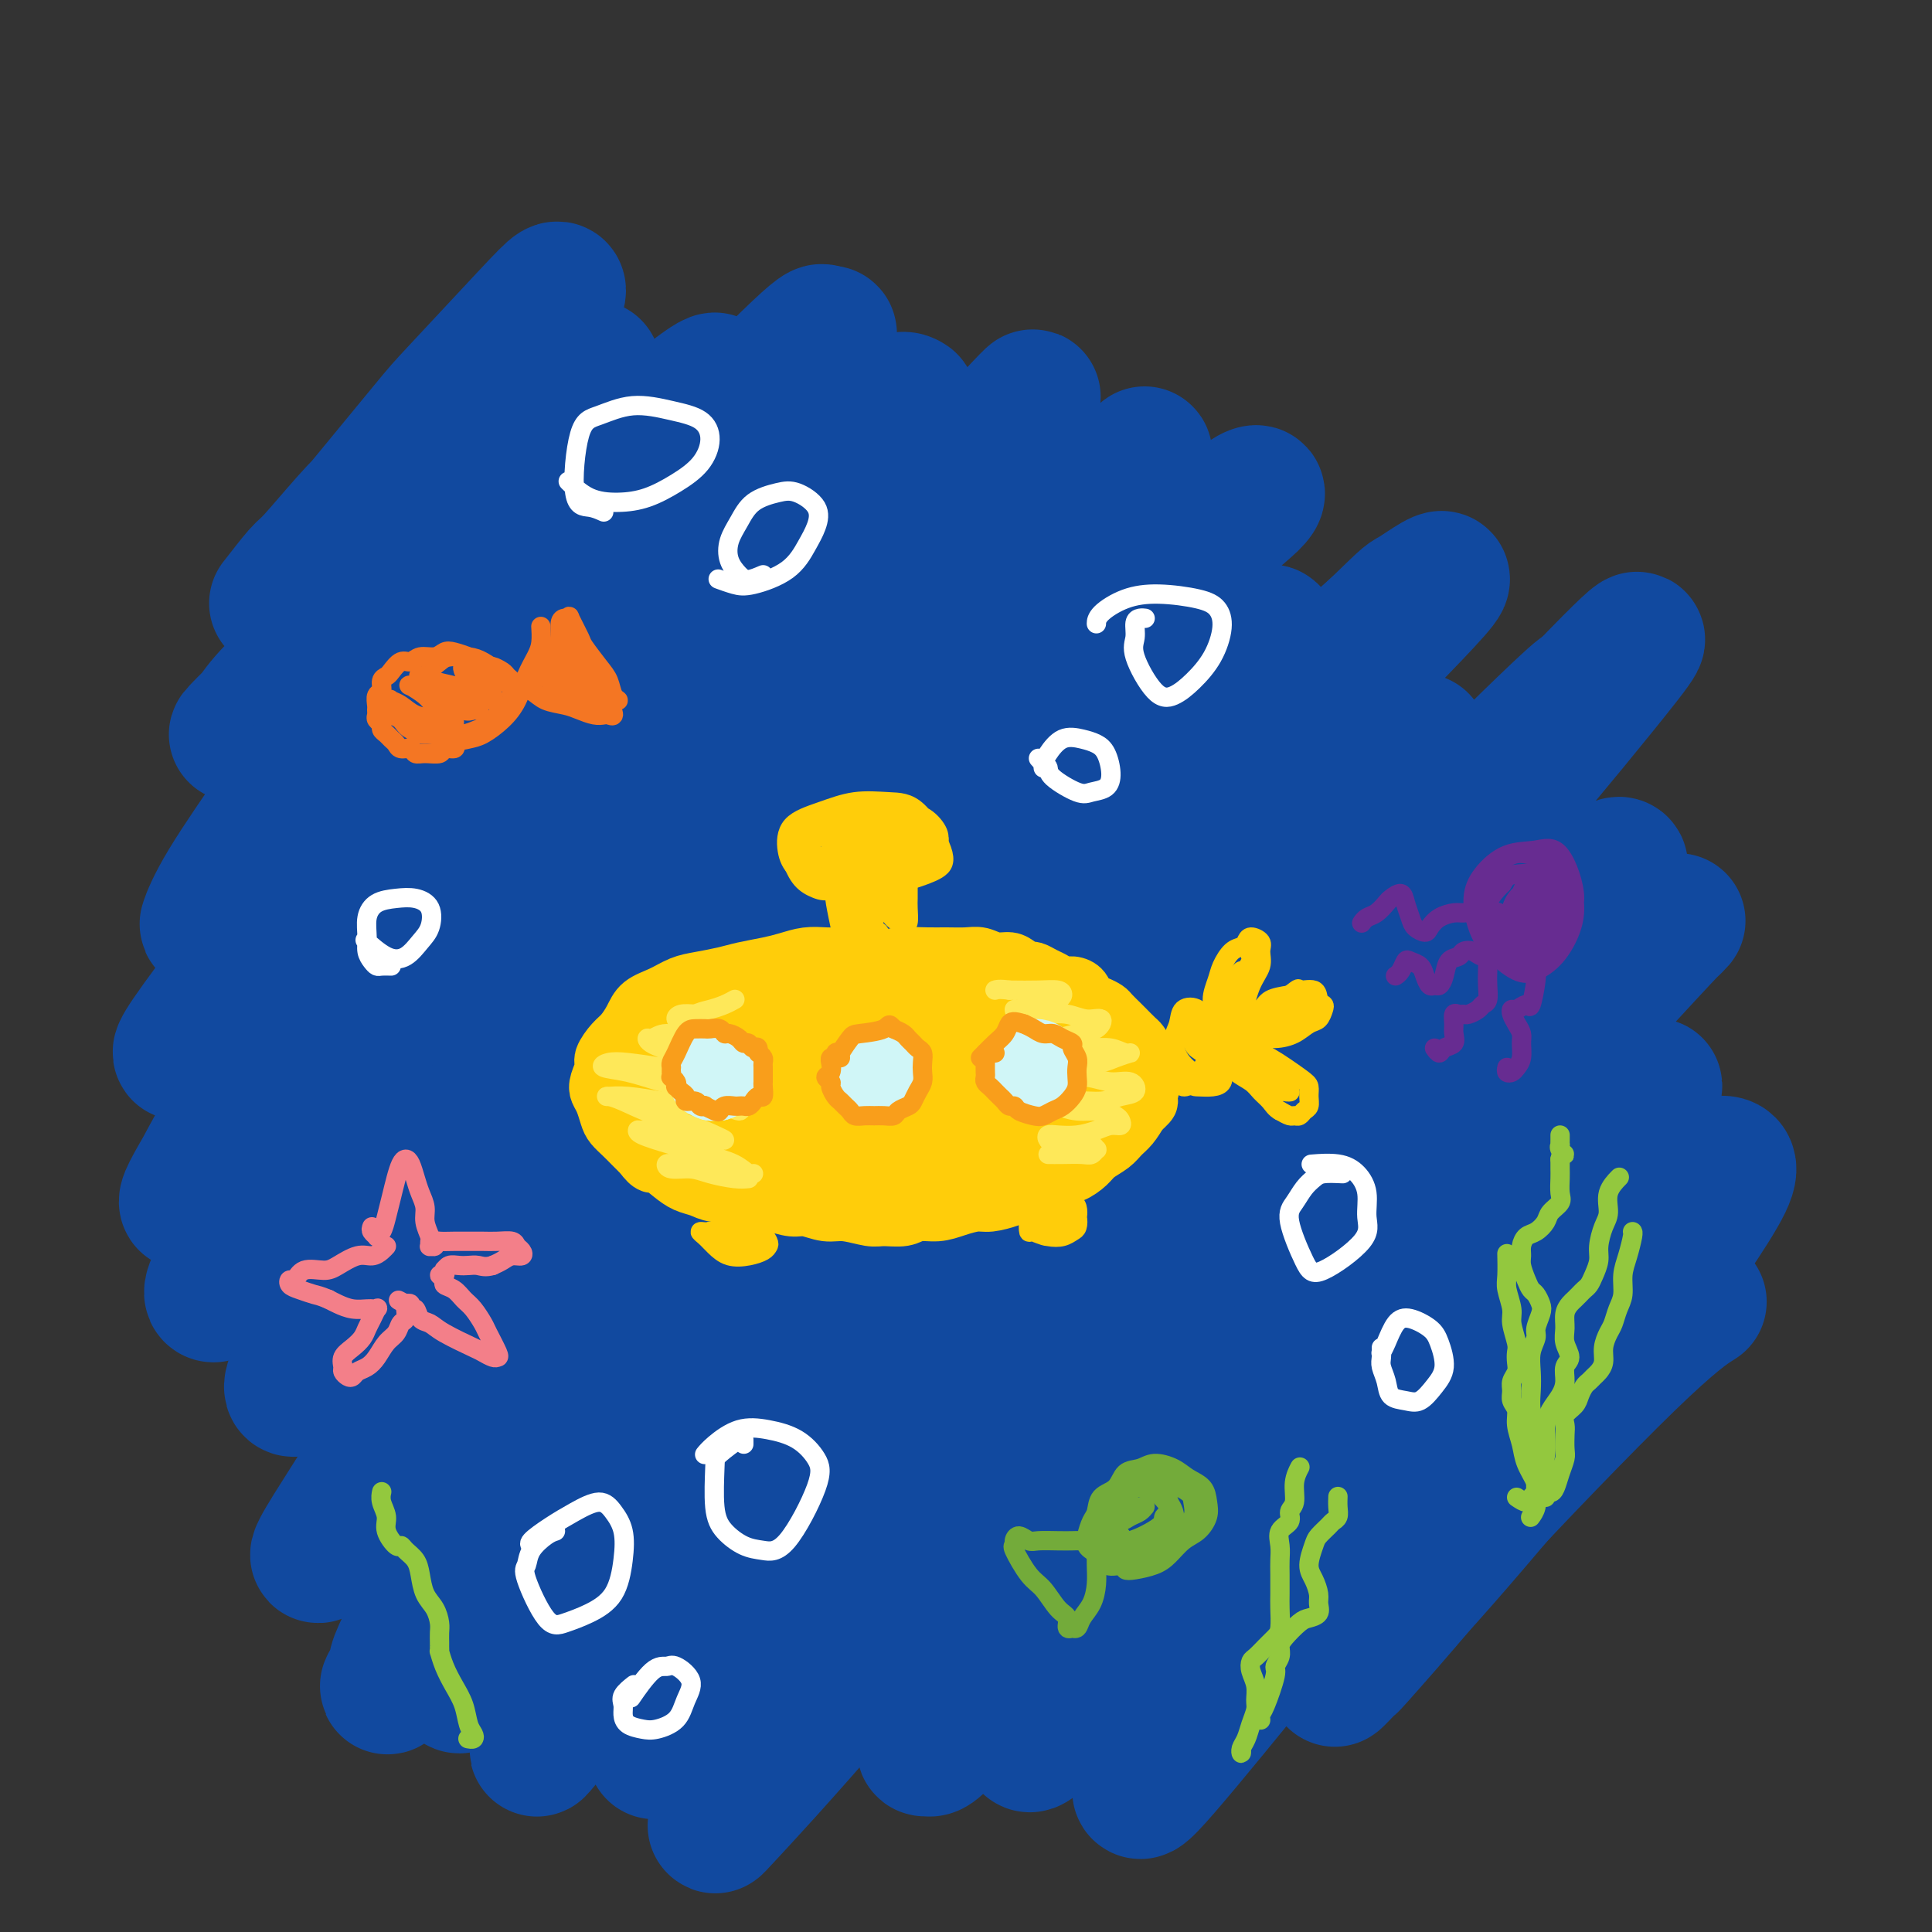 <svg viewBox='0 0 400 400' version='1.1' xmlns='http://www.w3.org/2000/svg' xmlns:xlink='http://www.w3.org/1999/xlink'><rect x="0" y="0" width="400" height="400" fill="#333333" stroke="none"/><g fill='none' stroke='rgb(17,73,159)' stroke-width='28' stroke-linecap='round' stroke-linejoin='round'><path d='M83,98c-0.366,-0.198 -0.731,-0.396 -1,0c-0.269,0.396 -0.440,1.387 -1,2c-0.560,0.613 -1.509,0.847 -3,2c-1.491,1.153 -3.525,3.225 -6,6c-2.475,2.775 -5.392,6.253 -7,8c-1.608,1.747 -1.907,1.761 -3,3c-1.093,1.239 -2.980,3.702 -4,5c-1.020,1.298 -1.175,1.432 1,-1c2.175,-2.432 6.679,-7.430 9,-10c2.321,-2.570 2.461,-2.710 6,-7c3.539,-4.290 10.479,-12.728 14,-17c3.521,-4.272 3.624,-4.377 7,-8c3.376,-3.623 10.025,-10.763 14,-15c3.975,-4.237 5.276,-5.572 6,-6c0.724,-0.428 0.871,0.050 0,2c-0.871,1.950 -2.760,5.372 -6,11c-3.240,5.628 -7.830,13.461 -11,18c-3.170,4.539 -4.920,5.783 -9,11c-4.080,5.217 -10.492,14.405 -16,22c-5.508,7.595 -10.113,13.596 -13,17c-2.887,3.404 -4.057,4.211 -6,6c-1.943,1.789 -4.660,4.558 -5,5c-0.340,0.442 1.698,-1.445 3,-3c1.302,-1.555 1.868,-2.779 5,-6c3.132,-3.221 8.829,-8.438 15,-15c6.171,-6.562 12.816,-14.469 17,-19c4.184,-4.531 5.906,-5.687 10,-10c4.094,-4.313 10.561,-11.785 15,-16c4.439,-4.215 6.849,-5.173 8,-6c1.151,-0.827 1.043,-1.522 0,0c-1.043,1.522 -3.022,5.261 -5,9'/><path d='M117,86c-3.274,4.537 -8.960,11.379 -12,15c-3.040,3.621 -3.433,4.020 -7,9c-3.567,4.980 -10.308,14.540 -17,24c-6.692,9.460 -13.334,18.818 -17,24c-3.666,5.182 -4.357,6.186 -7,10c-2.643,3.814 -7.239,10.436 -10,15c-2.761,4.564 -3.687,7.068 -4,8c-0.313,0.932 -0.013,0.293 2,-2c2.013,-2.293 5.740,-6.238 12,-13c6.260,-6.762 15.055,-16.340 20,-22c4.945,-5.660 6.041,-7.403 12,-14c5.959,-6.597 16.782,-18.050 26,-28c9.218,-9.950 16.833,-18.397 21,-23c4.167,-4.603 4.888,-5.361 7,-7c2.112,-1.639 5.617,-4.157 5,-3c-0.617,1.157 -5.356,5.991 -8,9c-2.644,3.009 -3.193,4.193 -8,10c-4.807,5.807 -13.873,16.235 -24,29c-10.127,12.765 -21.314,27.866 -27,35c-5.686,7.134 -5.871,6.302 -13,15c-7.129,8.698 -21.201,26.927 -27,35c-5.799,8.073 -3.326,5.988 -2,5c1.326,-0.988 1.503,-0.881 2,-1c0.497,-0.119 1.312,-0.464 6,-6c4.688,-5.536 13.248,-16.264 18,-22c4.752,-5.736 5.694,-6.482 12,-14c6.306,-7.518 17.974,-21.810 30,-36c12.026,-14.190 24.409,-28.278 31,-36c6.591,-7.722 7.390,-9.079 12,-14c4.610,-4.921 13.031,-13.406 17,-17c3.969,-3.594 3.484,-2.297 3,-1'/><path d='M170,70c3.293,-2.613 1.526,-0.144 -3,6c-4.526,6.144 -11.811,15.963 -22,29c-10.189,13.037 -23.282,29.293 -30,38c-6.718,8.707 -7.060,9.866 -14,19c-6.940,9.134 -20.476,26.242 -31,40c-10.524,13.758 -18.035,24.166 -22,30c-3.965,5.834 -4.384,7.096 -6,10c-1.616,2.904 -4.428,7.451 -3,7c1.428,-0.451 7.096,-5.901 10,-9c2.904,-3.099 3.044,-3.848 8,-10c4.956,-6.152 14.727,-17.706 27,-32c12.273,-14.294 27.046,-31.329 35,-41c7.954,-9.671 9.087,-11.978 16,-20c6.913,-8.022 19.605,-21.760 29,-32c9.395,-10.240 15.492,-16.984 19,-20c3.508,-3.016 4.425,-2.306 5,-2c0.575,0.306 0.807,0.208 -4,6c-4.807,5.792 -14.653,17.472 -20,24c-5.347,6.528 -6.196,7.902 -13,16c-6.804,8.098 -19.564,22.918 -33,39c-13.436,16.082 -27.548,33.425 -35,43c-7.452,9.575 -8.246,11.383 -13,18c-4.754,6.617 -13.470,18.042 -19,26c-5.530,7.958 -7.873,12.449 -7,13c0.873,0.551 4.963,-2.839 7,-5c2.037,-2.161 2.022,-3.095 9,-11c6.978,-7.905 20.950,-22.781 28,-31c7.050,-8.219 7.178,-9.780 15,-19c7.822,-9.220 23.337,-26.098 37,-41c13.663,-14.902 25.475,-27.829 35,-38c9.525,-10.171 16.762,-17.585 24,-25'/><path d='M199,98c25.444,-27.682 11.552,-11.885 7,-6c-4.552,5.885 0.234,1.860 2,1c1.766,-0.860 0.510,1.444 -4,7c-4.510,5.556 -12.274,14.364 -24,29c-11.726,14.636 -27.415,35.101 -36,46c-8.585,10.899 -10.067,12.233 -18,22c-7.933,9.767 -22.317,27.968 -33,42c-10.683,14.032 -17.664,23.897 -22,30c-4.336,6.103 -6.028,8.446 -8,12c-1.972,3.554 -4.224,8.321 -1,6c3.224,-2.321 11.922,-11.729 17,-17c5.078,-5.271 6.534,-6.405 12,-13c5.466,-6.595 14.942,-18.650 30,-36c15.058,-17.350 35.699,-39.994 47,-53c11.301,-13.006 13.261,-16.374 21,-25c7.739,-8.626 21.258,-22.508 30,-31c8.742,-8.492 12.708,-11.592 15,-14c2.292,-2.408 2.910,-4.124 3,-4c0.090,0.124 -0.350,2.086 -14,19c-13.650,16.914 -40.512,48.779 -57,69c-16.488,20.221 -22.604,28.797 -34,44c-11.396,15.203 -28.072,37.034 -38,51c-9.928,13.966 -13.110,20.066 -18,28c-4.890,7.934 -11.490,17.701 -10,17c1.490,-0.701 11.070,-11.872 16,-18c4.930,-6.128 5.211,-7.214 13,-18c7.789,-10.786 23.088,-31.273 41,-53c17.912,-21.727 38.438,-44.696 50,-58c11.562,-13.304 14.161,-16.944 22,-25c7.839,-8.056 20.920,-20.528 34,-33'/><path d='M242,117c8.683,-8.226 13.390,-12.290 16,-14c2.610,-1.710 3.123,-1.064 1,1c-2.123,2.064 -6.881,5.546 -17,16c-10.119,10.454 -25.600,27.879 -34,37c-8.400,9.121 -9.719,9.937 -20,23c-10.281,13.063 -29.525,38.371 -46,62c-16.475,23.629 -30.182,45.577 -37,57c-6.818,11.423 -6.748,12.321 -10,19c-3.252,6.679 -9.825,19.139 -12,24c-2.175,4.861 0.048,2.123 -1,4c-1.048,1.877 -5.366,8.368 5,-5c10.366,-13.368 35.416,-46.595 50,-66c14.584,-19.405 18.704,-24.988 23,-31c4.296,-6.012 8.769,-12.452 20,-26c11.231,-13.548 29.218,-34.204 44,-50c14.782,-15.796 26.357,-26.732 32,-32c5.643,-5.268 5.353,-4.869 6,-5c0.647,-0.131 2.230,-0.793 0,2c-2.230,2.793 -8.271,9.040 -20,22c-11.729,12.960 -29.144,32.632 -39,44c-9.856,11.368 -12.154,14.433 -24,30c-11.846,15.567 -33.240,43.636 -44,58c-10.760,14.364 -10.885,15.025 -16,23c-5.115,7.975 -15.221,23.266 -20,31c-4.779,7.734 -4.230,7.913 -4,8c0.230,0.087 0.143,0.083 4,-4c3.857,-4.083 11.658,-12.246 26,-30c14.342,-17.754 35.226,-45.099 46,-59c10.774,-13.901 11.439,-14.358 23,-28c11.561,-13.642 34.017,-40.469 51,-59c16.983,-18.531 28.491,-28.765 40,-39'/><path d='M285,130c7.427,-7.216 5.995,-5.756 8,-7c2.005,-1.244 7.448,-5.192 5,-2c-2.448,3.192 -12.787,13.525 -18,19c-5.213,5.475 -5.301,6.090 -15,17c-9.699,10.910 -29.011,32.113 -48,55c-18.989,22.887 -37.656,47.459 -48,61c-10.344,13.541 -12.366,16.052 -20,27c-7.634,10.948 -20.880,30.333 -28,42c-7.120,11.667 -8.113,15.615 -9,18c-0.887,2.385 -1.669,3.208 1,0c2.669,-3.208 8.788,-10.445 21,-25c12.212,-14.555 30.516,-36.426 40,-48c9.484,-11.574 10.149,-12.851 21,-26c10.851,-13.149 31.887,-38.170 49,-57c17.113,-18.830 30.303,-31.470 37,-38c6.697,-6.530 6.901,-6.951 9,-9c2.099,-2.049 6.094,-5.727 3,-2c-3.094,3.727 -13.277,14.857 -15,16c-1.723,1.143 5.014,-7.703 -14,15c-19.014,22.703 -63.780,76.954 -83,101c-19.220,24.046 -12.893,17.888 -16,24c-3.107,6.112 -15.649,24.495 -22,35c-6.351,10.505 -6.510,13.131 -7,15c-0.490,1.869 -1.312,2.980 2,-1c3.312,-3.980 10.757,-13.052 24,-29c13.243,-15.948 32.283,-38.770 42,-51c9.717,-12.230 10.110,-13.866 22,-28c11.890,-14.134 35.278,-40.767 54,-61c18.722,-20.233 32.778,-34.067 40,-41c7.222,-6.933 7.611,-6.967 8,-7'/><path d='M328,143c17.610,-18.262 10.634,-9.418 3,0c-7.634,9.418 -15.927,19.410 -21,25c-5.073,5.590 -6.925,6.780 -18,19c-11.075,12.220 -31.371,35.471 -51,59c-19.629,23.529 -38.590,47.335 -48,60c-9.410,12.665 -9.268,14.189 -15,23c-5.732,8.811 -17.338,24.908 -23,34c-5.662,9.092 -5.380,11.177 -6,13c-0.620,1.823 -2.143,3.383 1,0c3.143,-3.383 10.952,-11.708 25,-28c14.048,-16.292 34.336,-40.551 45,-53c10.664,-12.449 11.703,-13.087 23,-25c11.297,-11.913 32.851,-35.101 50,-52c17.149,-16.899 29.892,-27.511 36,-33c6.108,-5.489 5.580,-5.857 6,-6c0.420,-0.143 1.788,-0.062 -3,6c-4.788,6.062 -15.731,18.106 -22,25c-6.269,6.894 -7.864,8.637 -17,19c-9.136,10.363 -25.814,29.346 -41,48c-15.186,18.654 -28.879,36.979 -36,46c-7.121,9.021 -7.669,8.737 -11,14c-3.331,5.263 -9.445,16.072 -12,21c-2.555,4.928 -1.553,3.976 -1,4c0.553,0.024 0.655,1.025 5,-4c4.345,-5.025 12.932,-16.077 27,-33c14.068,-16.923 33.618,-39.718 44,-52c10.382,-12.282 11.597,-14.051 21,-24c9.403,-9.949 26.995,-28.079 38,-39c11.005,-10.921 15.425,-14.633 18,-17c2.575,-2.367 3.307,-3.391 1,-1c-2.307,2.391 -7.654,8.195 -13,14'/><path d='M333,206c-6.021,6.127 -15.072,14.944 -27,28c-11.928,13.056 -26.733,30.349 -35,40c-8.267,9.651 -9.997,11.659 -18,23c-8.003,11.341 -22.279,32.014 -29,42c-6.721,9.986 -5.887,9.286 -7,12c-1.113,2.714 -4.174,8.843 -4,10c0.174,1.157 3.584,-2.657 5,-4c1.416,-1.343 0.839,-0.214 7,-7c6.161,-6.786 19.060,-21.488 34,-39c14.940,-17.512 31.919,-37.836 41,-48c9.081,-10.164 10.263,-10.168 16,-15c5.737,-4.832 16.029,-14.492 21,-19c4.971,-4.508 4.621,-3.865 5,-4c0.379,-0.135 1.487,-1.047 -1,2c-2.487,3.047 -8.570,10.054 -18,22c-9.430,11.946 -22.206,28.832 -29,37c-6.794,8.168 -7.605,7.619 -14,16c-6.395,8.381 -18.375,25.690 -27,39c-8.625,13.310 -13.894,22.619 -16,27c-2.106,4.381 -1.050,3.834 4,-2c5.050,-5.834 14.094,-16.955 19,-23c4.906,-6.045 5.676,-7.013 14,-17c8.324,-9.987 24.203,-28.993 39,-45c14.797,-16.007 28.513,-29.013 35,-35c6.487,-5.987 5.745,-4.953 7,-5c1.255,-0.047 4.508,-1.176 2,4c-2.508,5.176 -10.775,16.655 -15,23c-4.225,6.345 -4.407,7.554 -11,16c-6.593,8.446 -19.598,24.127 -29,35c-9.402,10.873 -15.201,16.936 -21,23'/><path d='M281,342c-8.113,9.551 -3.395,4.430 -2,3c1.395,-1.430 -0.532,0.831 2,-2c2.532,-2.831 9.524,-10.756 13,-15c3.476,-4.244 3.437,-4.808 11,-13c7.563,-8.192 22.729,-24.013 32,-33c9.271,-8.987 12.649,-11.139 14,-12c1.351,-0.861 0.676,-0.430 0,0'/></g>
<g fill='none' stroke='rgb(255,205,10)' stroke-width='12' stroke-linecap='round' stroke-linejoin='round'><path d='M193,203c0.177,-0.447 0.354,-0.894 0,-1c-0.354,-0.106 -1.238,0.130 -2,0c-0.762,-0.130 -1.400,-0.627 -2,-1c-0.600,-0.373 -1.160,-0.622 -2,-1c-0.840,-0.378 -1.960,-0.886 -3,-1c-1.040,-0.114 -1.999,0.165 -3,0c-1.001,-0.165 -2.042,-0.773 -3,-1c-0.958,-0.227 -1.833,-0.072 -3,0c-1.167,0.072 -2.626,0.061 -4,0c-1.374,-0.061 -2.662,-0.171 -4,0c-1.338,0.171 -2.724,0.623 -4,1c-1.276,0.377 -2.441,0.677 -4,1c-1.559,0.323 -3.511,0.667 -5,1c-1.489,0.333 -2.514,0.655 -4,1c-1.486,0.345 -3.434,0.714 -5,1c-1.566,0.286 -2.751,0.489 -4,1c-1.249,0.511 -2.561,1.329 -4,2c-1.439,0.671 -3.006,1.195 -4,2c-0.994,0.805 -1.414,1.891 -2,3c-0.586,1.109 -1.337,2.240 -2,3c-0.663,0.760 -1.236,1.148 -2,2c-0.764,0.852 -1.718,2.166 -2,3c-0.282,0.834 0.110,1.186 0,2c-0.110,0.814 -0.721,2.091 -1,3c-0.279,0.909 -0.227,1.451 0,2c0.227,0.549 0.627,1.106 1,2c0.373,0.894 0.719,2.126 1,3c0.281,0.874 0.498,1.389 1,2c0.502,0.611 1.289,1.318 2,2c0.711,0.682 1.346,1.338 2,2c0.654,0.662 1.327,1.331 2,2'/><path d='M133,239c1.928,2.682 2.248,1.885 3,2c0.752,0.115 1.937,1.140 3,2c1.063,0.860 2.006,1.554 3,2c0.994,0.446 2.040,0.644 3,1c0.960,0.356 1.836,0.870 3,1c1.164,0.130 2.617,-0.124 4,0c1.383,0.124 2.694,0.626 4,1c1.306,0.374 2.605,0.621 4,1c1.395,0.379 2.884,0.890 4,1c1.116,0.110 1.858,-0.181 3,0c1.142,0.181 2.683,0.834 4,1c1.317,0.166 2.410,-0.156 4,0c1.590,0.156 3.678,0.789 5,1c1.322,0.211 1.879,0.001 3,0c1.121,-0.001 2.807,0.206 4,0c1.193,-0.206 1.893,-0.825 3,-1c1.107,-0.175 2.621,0.094 4,0c1.379,-0.094 2.622,-0.550 4,-1c1.378,-0.450 2.890,-0.893 4,-1c1.110,-0.107 1.819,0.122 3,0c1.181,-0.122 2.833,-0.595 4,-1c1.167,-0.405 1.850,-0.741 3,-1c1.150,-0.259 2.768,-0.439 4,-1c1.232,-0.561 2.077,-1.501 3,-2c0.923,-0.499 1.924,-0.557 3,-1c1.076,-0.443 2.228,-1.273 3,-2c0.772,-0.727 1.166,-1.352 2,-2c0.834,-0.648 2.110,-1.318 3,-2c0.890,-0.682 1.393,-1.376 2,-2c0.607,-0.624 1.316,-1.178 2,-2c0.684,-0.822 1.342,-1.911 2,-3'/><path d='M236,230c3.259,-2.832 1.405,-1.914 1,-2c-0.405,-0.086 0.638,-1.178 1,-2c0.362,-0.822 0.041,-1.376 0,-2c-0.041,-0.624 0.197,-1.318 0,-2c-0.197,-0.682 -0.830,-1.353 -1,-2c-0.170,-0.647 0.124,-1.272 0,-2c-0.124,-0.728 -0.667,-1.561 -1,-2c-0.333,-0.439 -0.456,-0.485 -1,-1c-0.544,-0.515 -1.511,-1.500 -2,-2c-0.489,-0.500 -0.502,-0.514 -1,-1c-0.498,-0.486 -1.480,-1.443 -2,-2c-0.520,-0.557 -0.576,-0.714 -1,-1c-0.424,-0.286 -1.216,-0.703 -2,-1c-0.784,-0.297 -1.561,-0.475 -2,-1c-0.439,-0.525 -0.540,-1.397 -1,-2c-0.460,-0.603 -1.279,-0.936 -2,-1c-0.721,-0.064 -1.344,0.141 -2,0c-0.656,-0.141 -1.345,-0.629 -2,-1c-0.655,-0.371 -1.277,-0.625 -2,-1c-0.723,-0.375 -1.548,-0.870 -2,-1c-0.452,-0.130 -0.533,0.105 -1,0c-0.467,-0.105 -1.320,-0.550 -2,-1c-0.680,-0.450 -1.185,-0.905 -2,-1c-0.815,-0.095 -1.939,0.171 -3,0c-1.061,-0.171 -2.059,-0.778 -3,-1c-0.941,-0.222 -1.824,-0.057 -3,0c-1.176,0.057 -2.644,0.007 -4,0c-1.356,-0.007 -2.601,0.029 -4,0c-1.399,-0.029 -2.954,-0.123 -5,0c-2.046,0.123 -4.585,0.464 -7,1c-2.415,0.536 -4.708,1.268 -7,2'/><path d='M173,201c-5.964,0.679 -5.875,0.875 -9,2c-3.125,1.125 -9.464,3.179 -12,4c-2.536,0.821 -1.268,0.411 0,0'/><path d='M143,229c-0.679,-0.001 -1.359,-0.002 -2,0c-0.641,0.002 -1.244,0.006 -2,0c-0.756,-0.006 -1.664,-0.021 -2,0c-0.336,0.021 -0.099,0.077 0,0c0.099,-0.077 0.062,-0.288 0,0c-0.062,0.288 -0.148,1.076 1,2c1.148,0.924 3.530,1.986 6,3c2.470,1.014 5.029,1.982 8,3c2.971,1.018 6.354,2.086 9,3c2.646,0.914 4.553,1.676 6,2c1.447,0.324 2.433,0.212 3,0c0.567,-0.212 0.715,-0.523 0,-1c-0.715,-0.477 -2.295,-1.119 -4,-2c-1.705,-0.881 -3.537,-2.000 -6,-3c-2.463,-1.000 -5.559,-1.881 -9,-3c-3.441,-1.119 -7.229,-2.478 -10,-4c-2.771,-1.522 -4.526,-3.208 -6,-4c-1.474,-0.792 -2.668,-0.688 -3,-1c-0.332,-0.312 0.199,-1.038 1,-1c0.801,0.038 1.872,0.840 4,2c2.128,1.160 5.314,2.679 9,4c3.686,1.321 7.872,2.445 12,4c4.128,1.555 8.198,3.540 12,5c3.802,1.460 7.337,2.393 10,3c2.663,0.607 4.452,0.887 6,1c1.548,0.113 2.853,0.058 3,0c0.147,-0.058 -0.864,-0.118 -2,-1c-1.136,-0.882 -2.397,-2.587 -5,-4c-2.603,-1.413 -6.547,-2.534 -11,-4c-4.453,-1.466 -9.415,-3.276 -14,-5c-4.585,-1.724 -8.792,-3.362 -13,-5'/><path d='M144,223c-8.567,-3.718 -7.486,-3.515 -8,-4c-0.514,-0.485 -2.625,-1.660 -3,-2c-0.375,-0.340 0.985,0.156 3,1c2.015,0.844 4.686,2.037 8,3c3.314,0.963 7.271,1.697 12,3c4.729,1.303 10.230,3.177 16,5c5.770,1.823 11.808,3.596 17,5c5.192,1.404 9.536,2.439 13,3c3.464,0.561 6.048,0.650 8,1c1.952,0.350 3.273,0.962 4,1c0.727,0.038 0.859,-0.499 0,-1c-0.859,-0.501 -2.708,-0.965 -5,-2c-2.292,-1.035 -5.027,-2.642 -9,-4c-3.973,-1.358 -9.185,-2.468 -15,-4c-5.815,-1.532 -12.235,-3.484 -18,-5c-5.765,-1.516 -10.877,-2.594 -15,-4c-4.123,-1.406 -7.258,-3.139 -9,-4c-1.742,-0.861 -2.093,-0.850 -2,-1c0.093,-0.150 0.628,-0.463 2,0c1.372,0.463 3.581,1.701 7,3c3.419,1.299 8.049,2.660 14,4c5.951,1.340 13.222,2.658 19,4c5.778,1.342 10.061,2.710 17,4c6.939,1.290 16.533,2.504 21,3c4.467,0.496 3.807,0.273 4,0c0.193,-0.273 1.240,-0.595 1,-1c-0.240,-0.405 -1.765,-0.892 -4,-2c-2.235,-1.108 -5.179,-2.837 -9,-4c-3.821,-1.163 -8.520,-1.761 -14,-3c-5.480,-1.239 -11.740,-3.120 -18,-5'/><path d='M181,217c-7.892,-1.976 -11.621,-2.918 -15,-4c-3.379,-1.082 -6.406,-2.306 -8,-3c-1.594,-0.694 -1.753,-0.860 -2,-1c-0.247,-0.140 -0.580,-0.256 1,0c1.580,0.256 5.073,0.882 10,2c4.927,1.118 11.287,2.728 18,4c6.713,1.272 13.777,2.206 19,3c5.223,0.794 8.603,1.447 13,2c4.397,0.553 9.810,1.004 12,1c2.190,-0.004 1.158,-0.465 0,-1c-1.158,-0.535 -2.443,-1.145 -5,-2c-2.557,-0.855 -6.388,-1.956 -11,-3c-4.612,-1.044 -10.007,-2.031 -16,-3c-5.993,-0.969 -12.585,-1.919 -17,-3c-4.415,-1.081 -6.654,-2.293 -8,-3c-1.346,-0.707 -1.800,-0.908 -1,-1c0.800,-0.092 2.853,-0.073 6,0c3.147,0.073 7.387,0.202 12,1c4.613,0.798 9.597,2.267 14,3c4.403,0.733 8.225,0.730 11,1c2.775,0.270 4.505,0.812 6,1c1.495,0.188 2.756,0.022 3,0c0.244,-0.022 -0.528,0.101 -1,0c-0.472,-0.101 -0.645,-0.425 -5,-1c-4.355,-0.575 -12.891,-1.400 -17,-2c-4.109,-0.600 -3.792,-0.975 -3,-1c0.792,-0.025 2.059,0.301 4,1c1.941,0.699 4.554,1.771 7,3c2.446,1.229 4.723,2.614 7,4'/><path d='M215,215c3.795,1.843 4.281,2.451 5,4c0.719,1.549 1.670,4.041 2,6c0.330,1.959 0.039,3.387 -1,5c-1.039,1.613 -2.826,3.413 -5,5c-2.174,1.587 -4.737,2.961 -8,4c-3.263,1.039 -7.228,1.742 -11,2c-3.772,0.258 -7.351,0.069 -10,0c-2.649,-0.069 -4.367,-0.019 -5,0c-0.633,0.019 -0.181,0.005 0,0c0.181,-0.005 0.090,-0.003 0,0'/></g>
<g fill='none' stroke='rgb(254,232,89)' stroke-width='4' stroke-linecap='round' stroke-linejoin='round'><path d='M155,244c-0.793,0.081 -1.587,0.161 -3,0c-1.413,-0.161 -3.447,-0.565 -5,-1c-1.553,-0.435 -2.627,-0.902 -4,-1c-1.373,-0.098 -3.046,0.173 -4,0c-0.954,-0.173 -1.188,-0.788 -1,-1c0.188,-0.212 0.797,-0.019 2,0c1.203,0.019 3.000,-0.137 5,0c2.000,0.137 4.204,0.567 6,1c1.796,0.433 3.186,0.870 4,1c0.814,0.130 1.053,-0.048 1,0c-0.053,0.048 -0.396,0.322 -1,0c-0.604,-0.322 -1.468,-1.239 -3,-2c-1.532,-0.761 -3.731,-1.367 -6,-2c-2.269,-0.633 -4.607,-1.295 -7,-2c-2.393,-0.705 -4.840,-1.454 -6,-2c-1.160,-0.546 -1.033,-0.889 -1,-1c0.033,-0.111 -0.027,0.008 1,0c1.027,-0.008 3.142,-0.145 5,0c1.858,0.145 3.461,0.573 5,1c1.539,0.427 3.016,0.854 4,1c0.984,0.146 1.477,0.010 2,0c0.523,-0.010 1.077,0.106 1,0c-0.077,-0.106 -0.784,-0.435 -2,-1c-1.216,-0.565 -2.941,-1.367 -5,-2c-2.059,-0.633 -4.451,-1.099 -7,-2c-2.549,-0.901 -5.255,-2.239 -7,-3c-1.745,-0.761 -2.528,-0.947 -3,-1c-0.472,-0.053 -0.632,0.027 0,0c0.632,-0.027 2.055,-0.161 4,0c1.945,0.161 4.413,0.617 7,1c2.587,0.383 5.294,0.691 8,1'/><path d='M145,229c3.893,0.235 4.127,-0.178 5,0c0.873,0.178 2.385,0.946 3,1c0.615,0.054 0.333,-0.605 0,-1c-0.333,-0.395 -0.718,-0.525 -2,-1c-1.282,-0.475 -3.463,-1.294 -6,-2c-2.537,-0.706 -5.430,-1.300 -8,-2c-2.570,-0.700 -4.815,-1.505 -7,-2c-2.185,-0.495 -4.308,-0.679 -5,-1c-0.692,-0.321 0.048,-0.780 1,-1c0.952,-0.220 2.115,-0.203 4,0c1.885,0.203 4.491,0.592 7,1c2.509,0.408 4.920,0.836 7,1c2.080,0.164 3.829,0.063 5,0c1.171,-0.063 1.763,-0.088 2,0c0.237,0.088 0.118,0.288 0,0c-0.118,-0.288 -0.235,-1.063 -3,-2c-2.765,-0.937 -8.179,-2.037 -11,-3c-2.821,-0.963 -3.047,-1.789 -3,-2c0.047,-0.211 0.369,0.192 1,0c0.631,-0.192 1.571,-0.980 3,-1c1.429,-0.020 3.348,0.727 5,1c1.652,0.273 3.037,0.071 4,0c0.963,-0.071 1.503,-0.012 2,0c0.497,0.012 0.952,-0.024 1,0c0.048,0.024 -0.311,0.108 -1,0c-0.689,-0.108 -1.707,-0.407 -3,-1c-1.293,-0.593 -2.862,-1.478 -4,-2c-1.138,-0.522 -1.845,-0.679 -2,-1c-0.155,-0.321 0.241,-0.806 1,-1c0.759,-0.194 1.879,-0.097 3,0'/><path d='M144,210c0.839,-0.491 1.936,-0.719 3,-1c1.064,-0.281 2.094,-0.614 3,-1c0.906,-0.386 1.687,-0.825 2,-1c0.313,-0.175 0.156,-0.088 0,0'/><path d='M217,239c0.868,0.009 1.736,0.017 3,0c1.264,-0.017 2.926,-0.061 4,0c1.074,0.061 1.562,0.226 2,0c0.438,-0.226 0.826,-0.845 1,-1c0.174,-0.155 0.134,0.152 0,0c-0.134,-0.152 -0.363,-0.762 -1,-1c-0.637,-0.238 -1.683,-0.102 -3,0c-1.317,0.102 -2.905,0.172 -4,0c-1.095,-0.172 -1.696,-0.585 -2,-1c-0.304,-0.415 -0.311,-0.833 0,-1c0.311,-0.167 0.938,-0.082 2,0c1.062,0.082 2.558,0.163 4,0c1.442,-0.163 2.829,-0.568 4,-1c1.171,-0.432 2.124,-0.890 3,-1c0.876,-0.110 1.673,0.129 2,0c0.327,-0.129 0.183,-0.627 0,-1c-0.183,-0.373 -0.404,-0.622 -1,-1c-0.596,-0.378 -1.566,-0.885 -3,-1c-1.434,-0.115 -3.334,0.161 -5,0c-1.666,-0.161 -3.100,-0.760 -4,-1c-0.900,-0.240 -1.266,-0.120 -1,0c0.266,0.120 1.165,0.241 2,0c0.835,-0.241 1.606,-0.843 3,-1c1.394,-0.157 3.409,0.131 5,0c1.591,-0.131 2.756,-0.680 4,-1c1.244,-0.320 2.565,-0.412 3,-1c0.435,-0.588 -0.017,-1.673 -1,-2c-0.983,-0.327 -2.495,0.104 -4,0c-1.505,-0.104 -3.001,-0.744 -5,-1c-1.999,-0.256 -4.499,-0.128 -7,0'/><path d='M218,223c-3.446,-0.400 -3.562,0.100 -4,0c-0.438,-0.100 -1.199,-0.800 -1,-1c0.199,-0.200 1.357,0.100 3,0c1.643,-0.100 3.769,-0.600 6,-1c2.231,-0.400 4.565,-0.699 6,-1c1.435,-0.301 1.969,-0.602 3,-1c1.031,-0.398 2.559,-0.891 3,-1c0.441,-0.109 -0.206,0.168 -1,0c-0.794,-0.168 -1.734,-0.780 -3,-1c-1.266,-0.220 -2.857,-0.049 -5,0c-2.143,0.049 -4.836,-0.024 -7,0c-2.164,0.024 -3.798,0.147 -5,0c-1.202,-0.147 -1.973,-0.563 -2,-1c-0.027,-0.437 0.688,-0.895 2,-1c1.312,-0.105 3.219,0.145 5,0c1.781,-0.145 3.436,-0.683 5,-1c1.564,-0.317 3.036,-0.411 4,-1c0.964,-0.589 1.421,-1.673 1,-2c-0.421,-0.327 -1.720,0.105 -3,0c-1.280,-0.105 -2.540,-0.745 -4,-1c-1.460,-0.255 -3.121,-0.124 -5,0c-1.879,0.124 -3.975,0.240 -5,0c-1.025,-0.240 -0.978,-0.838 -1,-1c-0.022,-0.162 -0.112,0.110 1,0c1.112,-0.110 3.426,-0.604 5,-1c1.574,-0.396 2.408,-0.695 3,-1c0.592,-0.305 0.942,-0.618 1,-1c0.058,-0.382 -0.177,-0.834 -1,-1c-0.823,-0.166 -2.235,-0.048 -4,0c-1.765,0.048 -3.882,0.024 -6,0'/><path d='M209,205c-2.222,-0.311 -2.778,-0.089 -3,0c-0.222,0.089 -0.111,0.044 0,0'/></g>
<g fill='none' stroke='rgb(255,205,10)' stroke-width='4' stroke-linecap='round' stroke-linejoin='round'><path d='M175,194c-0.002,-0.038 -0.004,-0.076 0,0c0.004,0.076 0.015,0.265 0,0c-0.015,-0.265 -0.057,-0.985 0,-2c0.057,-1.015 0.211,-2.323 0,-3c-0.211,-0.677 -0.788,-0.721 -1,-1c-0.212,-0.279 -0.061,-0.794 0,-1c0.061,-0.206 0.030,-0.103 0,0'/><path d='M172,182c-0.333,0.397 -0.667,0.794 -1,1c-0.333,0.206 -0.667,0.221 -1,0c-0.333,-0.221 -0.665,-0.679 -1,-1c-0.335,-0.321 -0.672,-0.506 -1,-1c-0.328,-0.494 -0.648,-1.298 -1,-2c-0.352,-0.702 -0.737,-1.303 -1,-2c-0.263,-0.697 -0.406,-1.491 0,-2c0.406,-0.509 1.359,-0.733 2,-1c0.641,-0.267 0.970,-0.577 2,-1c1.030,-0.423 2.760,-0.960 4,-1c1.240,-0.040 1.991,0.415 3,1c1.009,0.585 2.277,1.299 3,2c0.723,0.701 0.903,1.390 1,2c0.097,0.610 0.112,1.142 0,2c-0.112,0.858 -0.352,2.042 -1,3c-0.648,0.958 -1.703,1.692 -3,2c-1.297,0.308 -2.835,0.192 -4,0c-1.165,-0.192 -1.957,-0.460 -3,-1c-1.043,-0.540 -2.338,-1.353 -3,-2c-0.662,-0.647 -0.692,-1.130 -1,-2c-0.308,-0.870 -0.893,-2.129 -1,-3c-0.107,-0.871 0.264,-1.355 1,-2c0.736,-0.645 1.836,-1.450 3,-2c1.164,-0.550 2.390,-0.846 4,-1c1.610,-0.154 3.603,-0.166 5,0c1.397,0.166 2.199,0.510 3,1c0.801,0.490 1.601,1.126 2,2c0.399,0.874 0.396,1.987 0,3c-0.396,1.013 -1.183,1.927 -2,3c-0.817,1.073 -1.662,2.307 -3,3c-1.338,0.693 -3.169,0.847 -5,1'/><path d='M173,184c-1.992,0.689 -2.973,0.413 -4,0c-1.027,-0.413 -2.102,-0.963 -3,-2c-0.898,-1.037 -1.620,-2.560 -2,-4c-0.380,-1.440 -0.417,-2.797 0,-4c0.417,-1.203 1.287,-2.252 2,-3c0.713,-0.748 1.269,-1.196 5,-1c3.731,0.196 10.635,1.037 14,2c3.365,0.963 3.189,2.049 3,3c-0.189,0.951 -0.390,1.766 -1,3c-0.610,1.234 -1.629,2.887 -3,4c-1.371,1.113 -3.093,1.687 -5,2c-1.907,0.313 -4.000,0.365 -6,0c-2.000,-0.365 -3.908,-1.148 -5,-2c-1.092,-0.852 -1.367,-1.773 -2,-3c-0.633,-1.227 -1.624,-2.758 -2,-4c-0.376,-1.242 -0.137,-2.194 1,-3c1.137,-0.806 3.172,-1.466 5,-2c1.828,-0.534 3.450,-0.944 7,-1c3.550,-0.056 9.029,0.241 12,1c2.971,0.759 3.435,1.980 4,3c0.565,1.020 1.232,1.840 1,3c-0.232,1.160 -1.363,2.659 -3,4c-1.637,1.341 -3.781,2.522 -6,3c-2.219,0.478 -4.515,0.252 -7,0c-2.485,-0.252 -5.161,-0.532 -7,-1c-1.839,-0.468 -2.841,-1.126 -4,-2c-1.159,-0.874 -2.474,-1.964 -3,-3c-0.526,-1.036 -0.263,-2.018 0,-3'/><path d='M164,174c-0.619,-1.524 1.335,-1.335 3,-2c1.665,-0.665 3.042,-2.183 5,-3c1.958,-0.817 4.498,-0.933 7,-1c2.502,-0.067 4.965,-0.086 7,0c2.035,0.086 3.643,0.277 5,1c1.357,0.723 2.462,1.977 3,3c0.538,1.023 0.508,1.814 0,3c-0.508,1.186 -1.494,2.768 -3,4c-1.506,1.232 -3.531,2.113 -6,3c-2.469,0.887 -5.380,1.780 -8,2c-2.620,0.220 -4.948,-0.234 -7,-1c-2.052,-0.766 -3.829,-1.845 -5,-3c-1.171,-1.155 -1.735,-2.387 -2,-4c-0.265,-1.613 -0.229,-3.609 1,-5c1.229,-1.391 3.651,-2.178 6,-3c2.349,-0.822 4.626,-1.678 7,-2c2.374,-0.322 4.845,-0.108 7,0c2.155,0.108 3.993,0.110 6,2c2.007,1.890 4.183,5.667 5,8c0.817,2.333 0.273,3.223 -1,4c-1.273,0.777 -3.277,1.441 -5,2c-1.723,0.559 -3.167,1.011 -7,0c-3.833,-1.011 -10.057,-3.486 -13,-5c-2.943,-1.514 -2.605,-2.068 -2,-3c0.605,-0.932 1.477,-2.241 3,-3c1.523,-0.759 3.697,-0.966 6,-1c2.303,-0.034 4.735,0.106 7,0c2.265,-0.106 4.361,-0.459 6,0c1.639,0.459 2.819,1.729 4,3'/><path d='M193,173c2.690,0.811 0.914,1.340 0,2c-0.914,0.660 -0.967,1.453 -2,2c-1.033,0.547 -3.047,0.848 -5,1c-1.953,0.152 -3.847,0.156 -6,0c-2.153,-0.156 -4.566,-0.474 -6,-1c-1.434,-0.526 -1.888,-1.262 -2,-2c-0.112,-0.738 0.117,-1.477 1,-2c0.883,-0.523 2.420,-0.831 4,-1c1.580,-0.169 3.203,-0.200 5,0c1.797,0.200 3.767,0.632 5,1c1.233,0.368 1.730,0.672 2,1c0.270,0.328 0.312,0.680 0,1c-0.312,0.320 -0.978,0.608 -2,1c-1.022,0.392 -2.398,0.889 -4,1c-1.602,0.111 -3.428,-0.163 -6,-1c-2.572,-0.837 -5.890,-2.235 -5,-3c0.890,-0.765 5.989,-0.896 9,-1c3.011,-0.104 3.936,-0.182 5,0c1.064,0.182 2.269,0.624 3,1c0.731,0.376 0.988,0.685 1,1c0.012,0.315 -0.220,0.635 -1,1c-0.780,0.365 -2.109,0.777 -4,1c-1.891,0.223 -4.344,0.259 -6,0c-1.656,-0.259 -2.515,-0.813 -3,-1c-0.485,-0.187 -0.597,-0.009 0,0c0.597,0.009 1.902,-0.152 3,0c1.098,0.152 1.988,0.618 3,1c1.012,0.382 2.146,0.681 3,1c0.854,0.319 1.427,0.660 2,1'/><path d='M187,178c1.833,0.500 0.917,0.250 0,0'/><path d='M188,184c-0.002,-0.190 -0.003,-0.380 0,0c0.003,0.380 0.011,1.330 0,2c-0.011,0.670 -0.040,1.060 0,2c0.040,0.940 0.150,2.429 0,3c-0.150,0.571 -0.558,0.223 -1,0c-0.442,-0.223 -0.917,-0.323 -1,-1c-0.083,-0.677 0.225,-1.931 0,-3c-0.225,-1.069 -0.985,-1.952 -1,-3c-0.015,-1.048 0.714,-2.262 1,-3c0.286,-0.738 0.129,-1.001 0,-1c-0.129,0.001 -0.231,0.267 0,1c0.231,0.733 0.795,1.935 1,3c0.205,1.065 0.052,1.995 0,3c-0.052,1.005 -0.004,2.085 0,3c0.004,0.915 -0.035,1.667 0,2c0.035,0.333 0.143,0.249 0,0c-0.143,-0.249 -0.536,-0.664 -1,-1c-0.464,-0.336 -1.000,-0.593 -2,-2c-1.000,-1.407 -2.465,-3.964 -3,-5c-0.535,-1.036 -0.140,-0.551 0,0c0.140,0.551 0.024,1.167 0,2c-0.024,0.833 0.043,1.881 0,3c-0.043,1.119 -0.197,2.308 0,3c0.197,0.692 0.743,0.887 1,1c0.257,0.113 0.223,0.144 0,0c-0.223,-0.144 -0.637,-0.462 -1,-1c-0.363,-0.538 -0.675,-1.297 -1,-2c-0.325,-0.703 -0.662,-1.352 -1,-2'/><path d='M179,188c-0.475,-1.066 -0.663,-1.732 -1,-2c-0.337,-0.268 -0.823,-0.138 -1,0c-0.177,0.138 -0.047,0.283 0,1c0.047,0.717 0.010,2.004 0,3c-0.010,0.996 0.009,1.700 0,2c-0.009,0.300 -0.044,0.197 0,0c0.044,-0.197 0.166,-0.488 0,-1c-0.166,-0.512 -0.620,-1.245 -1,-2c-0.380,-0.755 -0.687,-1.532 -1,-2c-0.313,-0.468 -0.634,-0.626 -1,-1c-0.366,-0.374 -0.778,-0.962 -1,-1c-0.222,-0.038 -0.255,0.474 0,2c0.255,1.526 0.800,4.065 1,5c0.200,0.935 0.057,0.267 0,0c-0.057,-0.267 -0.029,-0.134 0,0'/><path d='M243,216c-0.421,-0.093 -0.842,-0.186 -1,0c-0.158,0.186 -0.053,0.651 0,1c0.053,0.349 0.055,0.581 0,1c-0.055,0.419 -0.166,1.025 0,2c0.166,0.975 0.611,2.320 1,3c0.389,0.680 0.724,0.696 1,1c0.276,0.304 0.492,0.896 1,1c0.508,0.104 1.307,-0.281 2,-1c0.693,-0.719 1.280,-1.772 2,-3c0.720,-1.228 1.575,-2.631 2,-4c0.425,-1.369 0.422,-2.704 0,-4c-0.422,-1.296 -1.263,-2.551 -2,-3c-0.737,-0.449 -1.371,-0.090 -2,0c-0.629,0.090 -1.252,-0.089 -2,1c-0.748,1.089 -1.620,3.445 -2,5c-0.380,1.555 -0.268,2.309 0,3c0.268,0.691 0.692,1.319 1,2c0.308,0.681 0.499,1.413 1,2c0.501,0.587 1.311,1.027 2,1c0.689,-0.027 1.255,-0.521 2,-1c0.745,-0.479 1.668,-0.942 2,-2c0.332,-1.058 0.072,-2.711 0,-4c-0.072,-1.289 0.045,-2.215 0,-3c-0.045,-0.785 -0.251,-1.431 -1,-2c-0.749,-0.569 -2.041,-1.062 -3,-1c-0.959,0.062 -1.586,0.680 -2,1c-0.414,0.320 -0.616,0.344 -1,1c-0.384,0.656 -0.949,1.946 -1,3c-0.051,1.054 0.414,1.873 1,3c0.586,1.127 1.293,2.564 2,4'/><path d='M246,223c0.612,1.992 1.143,1.972 2,2c0.857,0.028 2.041,0.104 3,0c0.959,-0.104 1.692,-0.389 2,-1c0.308,-0.611 0.191,-1.550 0,-3c-0.191,-1.450 -0.457,-3.413 -1,-5c-0.543,-1.587 -1.365,-2.799 -2,-4c-0.635,-1.201 -1.083,-2.390 -2,-3c-0.917,-0.610 -2.302,-0.639 -3,0c-0.698,0.639 -0.708,1.947 -1,3c-0.292,1.053 -0.867,1.850 -1,3c-0.133,1.150 0.174,2.653 1,4c0.826,1.347 2.170,2.537 3,3c0.830,0.463 1.144,0.198 2,0c0.856,-0.198 2.252,-0.329 3,-1c0.748,-0.671 0.848,-1.882 1,-3c0.152,-1.118 0.354,-2.142 0,-3c-0.354,-0.858 -1.266,-1.548 -2,-2c-0.734,-0.452 -1.290,-0.664 -2,-1c-0.710,-0.336 -1.573,-0.796 -2,0c-0.427,0.796 -0.416,2.849 0,4c0.416,1.151 1.238,1.400 2,2c0.762,0.600 1.465,1.551 2,2c0.535,0.449 0.901,0.397 1,0c0.099,-0.397 -0.068,-1.138 0,-2c0.068,-0.862 0.372,-1.846 0,-3c-0.372,-1.154 -1.420,-2.478 -2,-3c-0.580,-0.522 -0.692,-0.243 -1,0c-0.308,0.243 -0.814,0.450 -1,1c-0.186,0.550 -0.053,1.443 0,2c0.053,0.557 0.027,0.779 0,1'/><path d='M248,216c-0.144,0.890 0.498,1.115 1,1c0.502,-0.115 0.866,-0.569 1,-1c0.134,-0.431 0.038,-0.837 0,-1c-0.038,-0.163 -0.019,-0.081 0,0'/><path d='M252,214c0.001,0.013 0.001,0.026 0,0c-0.001,-0.026 -0.005,-0.092 0,0c0.005,0.092 0.019,0.341 0,0c-0.019,-0.341 -0.069,-1.273 0,-2c0.069,-0.727 0.259,-1.249 0,-2c-0.259,-0.751 -0.967,-1.731 -1,-3c-0.033,-1.269 0.607,-2.826 1,-4c0.393,-1.174 0.538,-1.965 1,-3c0.462,-1.035 1.242,-2.313 2,-3c0.758,-0.687 1.495,-0.781 2,-1c0.505,-0.219 0.778,-0.561 1,-1c0.222,-0.439 0.393,-0.973 1,-1c0.607,-0.027 1.649,0.453 2,1c0.351,0.547 0.010,1.161 0,2c-0.010,0.839 0.310,1.902 0,3c-0.310,1.098 -1.250,2.230 -2,4c-0.750,1.770 -1.311,4.178 -2,6c-0.689,1.822 -1.505,3.059 -2,4c-0.495,0.941 -0.669,1.588 -1,2c-0.331,0.412 -0.821,0.591 -1,1c-0.179,0.409 -0.049,1.049 0,1c0.049,-0.049 0.015,-0.787 0,-1c-0.015,-0.213 -0.012,0.098 0,0c0.012,-0.098 0.032,-0.607 0,-1c-0.032,-0.393 -0.118,-0.671 0,-1c0.118,-0.329 0.439,-0.708 1,-1c0.561,-0.292 1.363,-0.498 2,-1c0.637,-0.502 1.109,-1.299 2,-2c0.891,-0.701 2.201,-1.304 3,-2c0.799,-0.696 1.085,-1.485 2,-2c0.915,-0.515 2.457,-0.758 4,-1'/><path d='M267,206c2.449,-1.899 1.571,-1.148 2,-1c0.429,0.148 2.165,-0.307 3,0c0.835,0.307 0.768,1.377 1,2c0.232,0.623 0.762,0.800 1,1c0.238,0.200 0.185,0.422 0,1c-0.185,0.578 -0.503,1.513 -1,2c-0.497,0.487 -1.174,0.527 -2,1c-0.826,0.473 -1.803,1.381 -3,2c-1.197,0.619 -2.614,0.951 -4,1c-1.386,0.049 -2.739,-0.183 -4,0c-1.261,0.183 -2.429,0.781 -3,1c-0.571,0.219 -0.545,0.059 -1,0c-0.455,-0.059 -1.392,-0.016 -2,0c-0.608,0.016 -0.889,0.003 -1,0c-0.111,-0.003 -0.053,0.002 0,0c0.053,-0.002 0.101,-0.011 0,0c-0.101,0.011 -0.351,0.042 0,0c0.351,-0.042 1.302,-0.155 2,0c0.698,0.155 1.144,0.580 2,1c0.856,0.420 2.124,0.836 3,1c0.876,0.164 1.360,0.075 3,1c1.640,0.925 4.436,2.863 6,4c1.564,1.137 1.894,1.471 2,2c0.106,0.529 -0.013,1.252 0,2c0.013,0.748 0.159,1.522 0,2c-0.159,0.478 -0.623,0.661 -1,1c-0.377,0.339 -0.668,0.833 -1,1c-0.332,0.167 -0.705,0.006 -1,0c-0.295,-0.006 -0.513,0.141 -1,0c-0.487,-0.141 -1.244,-0.571 -2,-1'/><path d='M265,230c-0.971,-0.512 -1.398,-1.292 -2,-2c-0.602,-0.708 -1.381,-1.342 -2,-2c-0.619,-0.658 -1.080,-1.338 -2,-2c-0.920,-0.662 -2.300,-1.305 -3,-2c-0.700,-0.695 -0.721,-1.441 -1,-2c-0.279,-0.559 -0.816,-0.932 -1,-1c-0.184,-0.068 -0.015,0.170 0,0c0.015,-0.170 -0.123,-0.747 0,-1c0.123,-0.253 0.508,-0.180 1,0c0.492,0.180 1.091,0.469 2,1c0.909,0.531 2.129,1.305 3,2c0.871,0.695 1.394,1.311 2,2c0.606,0.689 1.297,1.452 2,2c0.703,0.548 1.420,0.880 2,1c0.580,0.120 1.025,0.028 1,0c-0.025,-0.028 -0.518,0.006 -2,-1c-1.482,-1.006 -3.952,-3.054 -5,-4c-1.048,-0.946 -0.673,-0.790 -1,-1c-0.327,-0.210 -1.357,-0.787 -2,-1c-0.643,-0.213 -0.898,-0.061 -1,0c-0.102,0.061 -0.051,0.030 0,0'/><path d='M257,214c0.297,0.120 0.594,0.241 1,0c0.406,-0.241 0.922,-0.842 2,-1c1.078,-0.158 2.720,0.128 4,0c1.280,-0.128 2.199,-0.668 3,-1c0.801,-0.332 1.483,-0.454 2,-1c0.517,-0.546 0.868,-1.516 1,-2c0.132,-0.484 0.043,-0.481 0,-1c-0.043,-0.519 -0.042,-1.558 0,-2c0.042,-0.442 0.125,-0.286 0,0c-0.125,0.286 -0.458,0.704 -1,1c-0.542,0.296 -1.294,0.472 -2,1c-0.706,0.528 -1.365,1.409 -2,2c-0.635,0.591 -1.247,0.891 -2,1c-0.753,0.109 -1.649,0.025 -2,0c-0.351,-0.025 -0.157,0.008 0,0c0.157,-0.008 0.277,-0.058 1,0c0.723,0.058 2.050,0.226 3,0c0.950,-0.226 1.523,-0.844 2,-1c0.477,-0.156 0.859,0.150 1,0c0.141,-0.150 0.040,-0.757 0,-1c-0.040,-0.243 -0.020,-0.121 0,0'/><path d='M260,217c0.251,-0.406 0.502,-0.813 1,0c0.498,0.813 1.244,2.845 2,4c0.756,1.155 1.523,1.434 2,2c0.477,0.566 0.664,1.420 1,2c0.336,0.580 0.821,0.887 1,1c0.179,0.113 0.051,0.032 0,0c-0.051,-0.032 -0.026,-0.016 0,0'/><path d='M253,208c-0.098,0.524 -0.195,1.049 0,1c0.195,-0.049 0.683,-0.671 1,-1c0.317,-0.329 0.463,-0.365 1,-1c0.537,-0.635 1.464,-1.870 2,-3c0.536,-1.130 0.682,-2.157 1,-3c0.318,-0.843 0.808,-1.503 1,-2c0.192,-0.497 0.087,-0.830 0,-1c-0.087,-0.170 -0.157,-0.175 0,0c0.157,0.175 0.540,0.531 0,2c-0.540,1.469 -2.002,4.050 -3,6c-0.998,1.950 -1.533,3.271 -2,4c-0.467,0.729 -0.865,0.868 -1,1c-0.135,0.132 -0.008,0.256 0,0c0.008,-0.256 -0.103,-0.892 0,-2c0.103,-1.108 0.420,-2.689 1,-4c0.580,-1.311 1.424,-2.351 2,-3c0.576,-0.649 0.886,-0.905 1,-1c0.114,-0.095 0.033,-0.027 0,0c-0.033,0.027 -0.016,0.014 0,0'/><path d='M147,256c0.014,0.014 0.027,0.028 0,0c-0.027,-0.028 -0.096,-0.098 0,0c0.096,0.098 0.356,0.363 1,1c0.644,0.637 1.673,1.647 3,2c1.327,0.353 2.952,0.050 4,0c1.048,-0.050 1.519,0.155 2,0c0.481,-0.155 0.971,-0.670 1,-1c0.029,-0.330 -0.404,-0.477 -1,-1c-0.596,-0.523 -1.355,-1.423 -2,-2c-0.645,-0.577 -1.176,-0.832 -2,-1c-0.824,-0.168 -1.942,-0.250 -3,0c-1.058,0.250 -2.055,0.831 -3,1c-0.945,0.169 -1.838,-0.073 -2,0c-0.162,0.073 0.408,0.462 1,1c0.592,0.538 1.206,1.227 2,2c0.794,0.773 1.769,1.631 3,2c1.231,0.369 2.718,0.249 4,0c1.282,-0.249 2.360,-0.627 3,-1c0.640,-0.373 0.842,-0.741 1,-1c0.158,-0.259 0.273,-0.409 0,-1c-0.273,-0.591 -0.934,-1.623 -2,-2c-1.066,-0.377 -2.536,-0.098 -4,0c-1.464,0.098 -2.923,0.016 -4,0c-1.077,-0.016 -1.771,0.034 -2,0c-0.229,-0.034 0.008,-0.153 0,0c-0.008,0.153 -0.261,0.577 0,1c0.261,0.423 1.037,0.845 2,1c0.963,0.155 2.114,0.041 3,0c0.886,-0.041 1.508,-0.011 2,0c0.492,0.011 0.855,0.003 1,0c0.145,-0.003 0.073,-0.002 0,0'/><path d='M155,257c1.000,0.333 0.500,0.167 0,0'/><path d='M219,252c-0.314,0.023 -0.628,0.045 -1,0c-0.372,-0.045 -0.801,-0.159 -1,0c-0.199,0.159 -0.169,0.591 0,1c0.169,0.409 0.477,0.797 1,1c0.523,0.203 1.262,0.223 2,0c0.738,-0.223 1.474,-0.687 2,-1c0.526,-0.313 0.840,-0.474 1,-1c0.160,-0.526 0.166,-1.416 0,-2c-0.166,-0.584 -0.503,-0.863 -1,-1c-0.497,-0.137 -1.153,-0.134 -2,0c-0.847,0.134 -1.886,0.399 -3,1c-1.114,0.601 -2.304,1.539 -3,2c-0.696,0.461 -0.899,0.446 -1,1c-0.101,0.554 -0.101,1.677 0,2c0.101,0.323 0.304,-0.155 1,0c0.696,0.155 1.886,0.943 3,1c1.114,0.057 2.153,-0.615 3,-1c0.847,-0.385 1.502,-0.482 2,-1c0.498,-0.518 0.837,-1.457 1,-2c0.163,-0.543 0.149,-0.689 0,-1c-0.149,-0.311 -0.433,-0.788 -1,-1c-0.567,-0.212 -1.419,-0.159 -2,0c-0.581,0.159 -0.893,0.424 -2,1c-1.107,0.576 -3.009,1.462 -4,2c-0.991,0.538 -1.072,0.729 -1,1c0.072,0.271 0.296,0.620 1,1c0.704,0.380 1.888,0.789 3,1c1.112,0.211 2.152,0.225 3,0c0.848,-0.225 1.506,-0.689 2,-1c0.494,-0.311 0.825,-0.468 1,-1c0.175,-0.532 0.193,-1.438 0,-2c-0.193,-0.562 -0.596,-0.781 -1,-1'/><path d='M222,251c-0.070,-0.758 -1.246,-0.152 -2,0c-0.754,0.152 -1.088,-0.152 -2,0c-0.912,0.152 -2.404,0.758 -3,1c-0.596,0.242 -0.298,0.121 0,0'/></g>
<g fill='none' stroke='rgb(208,246,247)' stroke-width='12' stroke-linecap='round' stroke-linejoin='round'><path d='M146,222c0.030,0.000 0.061,0.000 0,0c-0.061,-0.000 -0.212,-0.000 0,0c0.212,0.000 0.789,0.001 1,0c0.211,-0.001 0.055,-0.004 0,0c-0.055,0.004 -0.011,0.014 0,0c0.011,-0.014 -0.011,-0.052 0,0c0.011,0.052 0.056,0.195 0,0c-0.056,-0.195 -0.211,-0.728 0,-1c0.211,-0.272 0.788,-0.283 1,0c0.212,0.283 0.058,0.860 0,1c-0.058,0.140 -0.019,-0.158 0,0c0.019,0.158 0.019,0.772 0,1c-0.019,0.228 -0.058,0.071 0,0c0.058,-0.071 0.212,-0.057 0,0c-0.212,0.057 -0.789,0.155 -1,0c-0.211,-0.155 -0.055,-0.563 0,-1c0.055,-0.437 0.008,-0.904 0,-1c-0.008,-0.096 0.021,0.177 0,0c-0.021,-0.177 -0.092,-0.806 0,-1c0.092,-0.194 0.347,0.045 1,0c0.653,-0.045 1.703,-0.376 2,0c0.297,0.376 -0.158,1.460 0,2c0.158,0.540 0.930,0.538 1,1c0.070,0.462 -0.563,1.389 -1,2c-0.437,0.611 -0.677,0.907 -1,1c-0.323,0.093 -0.727,-0.016 -1,0c-0.273,0.016 -0.413,0.159 -1,0c-0.587,-0.159 -1.619,-0.620 -2,-1c-0.381,-0.380 -0.109,-0.680 0,-1c0.109,-0.320 0.054,-0.660 0,-1'/><path d='M145,223c-0.886,-0.701 -0.603,-1.454 0,-2c0.603,-0.546 1.524,-0.886 2,-1c0.476,-0.114 0.506,-0.003 1,0c0.494,0.003 1.451,-0.102 2,0c0.549,0.102 0.690,0.409 1,1c0.310,0.591 0.788,1.465 1,2c0.212,0.535 0.159,0.733 0,1c-0.159,0.267 -0.425,0.605 -1,1c-0.575,0.395 -1.459,0.846 -2,1c-0.541,0.154 -0.738,0.011 -1,0c-0.262,-0.011 -0.590,0.109 -1,0c-0.410,-0.109 -0.903,-0.446 -1,-1c-0.097,-0.554 0.202,-1.326 0,-2c-0.202,-0.674 -0.903,-1.250 -1,-2c-0.097,-0.750 0.412,-1.675 1,-2c0.588,-0.325 1.257,-0.052 2,0c0.743,0.052 1.561,-0.119 2,0c0.439,0.119 0.499,0.527 1,1c0.501,0.473 1.443,1.012 1,2c-0.443,0.988 -2.269,2.425 -3,3c-0.731,0.575 -0.365,0.287 0,0'/><path d='M181,221c0.007,-0.113 0.013,-0.226 0,0c-0.013,0.226 -0.047,0.789 0,1c0.047,0.211 0.175,0.068 0,0c-0.175,-0.068 -0.651,-0.060 -1,0c-0.349,0.060 -0.570,0.174 -1,0c-0.430,-0.174 -1.069,-0.636 -1,-1c0.069,-0.364 0.844,-0.631 1,-1c0.156,-0.369 -0.309,-0.842 0,-1c0.309,-0.158 1.390,-0.002 2,0c0.610,0.002 0.749,-0.150 1,0c0.251,0.150 0.614,0.600 1,1c0.386,0.400 0.794,0.748 1,1c0.206,0.252 0.209,0.409 0,1c-0.209,0.591 -0.629,1.617 -1,2c-0.371,0.383 -0.691,0.124 -1,0c-0.309,-0.124 -0.605,-0.113 -1,0c-0.395,0.113 -0.889,0.328 -1,0c-0.111,-0.328 0.159,-1.198 0,-2c-0.159,-0.802 -0.748,-1.537 -1,-2c-0.252,-0.463 -0.166,-0.653 0,-1c0.166,-0.347 0.412,-0.851 1,-1c0.588,-0.149 1.517,0.058 2,0c0.483,-0.058 0.520,-0.382 1,0c0.480,0.382 1.404,1.469 2,2c0.596,0.531 0.865,0.507 1,1c0.135,0.493 0.136,1.505 0,2c-0.136,0.495 -0.407,0.473 -1,1c-0.593,0.527 -1.506,1.603 -2,2c-0.494,0.397 -0.570,0.113 -1,0c-0.430,-0.113 -1.215,-0.057 -2,0'/><path d='M180,226c-1.157,0.119 -1.049,-1.082 -1,-2c0.049,-0.918 0.038,-1.553 0,-2c-0.038,-0.447 -0.103,-0.708 0,-1c0.103,-0.292 0.374,-0.617 1,-1c0.626,-0.383 1.607,-0.824 2,-1c0.393,-0.176 0.196,-0.088 0,0'/><path d='M211,221c-0.001,-0.016 -0.002,-0.033 0,0c0.002,0.033 0.006,0.114 0,0c-0.006,-0.114 -0.024,-0.423 0,-1c0.024,-0.577 0.090,-1.421 0,-2c-0.090,-0.579 -0.336,-0.894 0,-1c0.336,-0.106 1.253,-0.002 2,0c0.747,0.002 1.322,-0.098 2,0c0.678,0.098 1.458,0.394 2,1c0.542,0.606 0.847,1.521 1,2c0.153,0.479 0.154,0.523 0,1c-0.154,0.477 -0.461,1.389 -1,2c-0.539,0.611 -1.308,0.922 -2,1c-0.692,0.078 -1.306,-0.077 -2,0c-0.694,0.077 -1.467,0.385 -2,0c-0.533,-0.385 -0.827,-1.463 -1,-2c-0.173,-0.537 -0.226,-0.533 0,-1c0.226,-0.467 0.729,-1.405 1,-2c0.271,-0.595 0.309,-0.848 1,-1c0.691,-0.152 2.036,-0.205 3,0c0.964,0.205 1.549,0.668 2,1c0.451,0.332 0.768,0.534 1,1c0.232,0.466 0.377,1.197 0,2c-0.377,0.803 -1.278,1.679 -2,2c-0.722,0.321 -1.266,0.086 -2,0c-0.734,-0.086 -1.659,-0.023 -2,0c-0.341,0.023 -0.097,0.007 0,0c0.097,-0.007 0.049,-0.003 0,0'/></g>
<g fill='none' stroke='rgb(249,158,27)' stroke-width='4' stroke-linecap='round' stroke-linejoin='round'><path d='M139,222c-0.008,-0.119 -0.016,-0.238 0,0c0.016,0.238 0.056,0.834 0,1c-0.056,0.166 -0.209,-0.096 0,0c0.209,0.096 0.778,0.550 1,1c0.222,0.450 0.096,0.895 0,1c-0.096,0.105 -0.163,-0.131 0,0c0.163,0.131 0.554,0.627 1,1c0.446,0.373 0.947,0.622 1,1c0.053,0.378 -0.341,0.885 0,1c0.341,0.115 1.419,-0.162 2,0c0.581,0.162 0.667,0.762 1,1c0.333,0.238 0.914,0.112 1,0c0.086,-0.112 -0.324,-0.212 0,0c0.324,0.212 1.382,0.736 2,1c0.618,0.264 0.795,0.267 1,0c0.205,-0.267 0.436,-0.803 1,-1c0.564,-0.197 1.461,-0.055 2,0c0.539,0.055 0.722,0.025 1,0c0.278,-0.025 0.653,-0.043 1,0c0.347,0.043 0.667,0.148 1,0c0.333,-0.148 0.678,-0.550 1,-1c0.322,-0.450 0.622,-0.947 1,-1c0.378,-0.053 0.833,0.337 1,0c0.167,-0.337 0.045,-1.400 0,-2c-0.045,-0.600 -0.012,-0.738 0,-1c0.012,-0.262 0.004,-0.647 0,-1c-0.004,-0.353 -0.004,-0.672 0,-1c0.004,-0.328 0.011,-0.665 0,-1c-0.011,-0.335 -0.042,-0.667 0,-1c0.042,-0.333 0.155,-0.667 0,-1c-0.155,-0.333 -0.577,-0.667 -1,-1'/><path d='M157,218c0.130,-1.864 -0.546,-1.025 -1,-1c-0.454,0.025 -0.685,-0.763 -1,-1c-0.315,-0.237 -0.713,0.076 -1,0c-0.287,-0.076 -0.462,-0.542 -1,-1c-0.538,-0.458 -1.439,-0.907 -2,-1c-0.561,-0.093 -0.783,0.171 -1,0c-0.217,-0.171 -0.428,-0.778 -1,-1c-0.572,-0.222 -1.505,-0.060 -2,0c-0.495,0.060 -0.553,0.019 -1,0c-0.447,-0.019 -1.283,-0.015 -2,0c-0.717,0.015 -1.317,0.043 -2,1c-0.683,0.957 -1.451,2.844 -2,4c-0.549,1.156 -0.879,1.580 -1,2c-0.121,0.420 -0.035,0.834 0,1c0.035,0.166 0.017,0.083 0,0'/><path d='M174,218c-0.453,-0.122 -0.906,-0.245 -1,0c-0.094,0.245 0.172,0.857 0,1c-0.172,0.143 -0.783,-0.183 -1,0c-0.217,0.183 -0.040,0.875 0,1c0.040,0.125 -0.057,-0.318 0,0c0.057,0.318 0.267,1.399 0,2c-0.267,0.601 -1.011,0.724 -1,1c0.011,0.276 0.776,0.704 1,1c0.224,0.296 -0.095,0.460 0,1c0.095,0.540 0.602,1.455 1,2c0.398,0.545 0.687,0.720 1,1c0.313,0.280 0.650,0.663 1,1c0.350,0.337 0.712,0.626 1,1c0.288,0.374 0.501,0.833 1,1c0.499,0.167 1.284,0.042 2,0c0.716,-0.042 1.361,-0.000 2,0c0.639,0.000 1.270,-0.041 2,0c0.730,0.041 1.557,0.163 2,0c0.443,-0.163 0.501,-0.610 1,-1c0.499,-0.390 1.440,-0.723 2,-1c0.560,-0.277 0.738,-0.497 1,-1c0.262,-0.503 0.607,-1.290 1,-2c0.393,-0.710 0.834,-1.342 1,-2c0.166,-0.658 0.056,-1.342 0,-2c-0.056,-0.658 -0.057,-1.290 0,-2c0.057,-0.710 0.171,-1.500 0,-2c-0.171,-0.500 -0.626,-0.711 -1,-1c-0.374,-0.289 -0.667,-0.655 -1,-1c-0.333,-0.345 -0.705,-0.670 -1,-1c-0.295,-0.330 -0.513,-0.666 -1,-1c-0.487,-0.334 -1.244,-0.667 -2,-1'/><path d='M185,213c-1.102,-1.449 -0.855,-0.570 -2,0c-1.145,0.570 -3.680,0.832 -5,1c-1.320,0.168 -1.426,0.241 -2,1c-0.574,0.759 -1.616,2.204 -2,3c-0.384,0.796 -0.110,0.942 0,1c0.110,0.058 0.055,0.029 0,0'/><path d='M206,218c-0.453,-0.007 -0.906,-0.014 -1,0c-0.094,0.014 0.171,0.049 0,0c-0.171,-0.049 -0.778,-0.182 -1,0c-0.222,0.182 -0.060,0.679 0,1c0.060,0.321 0.019,0.467 0,1c-0.019,0.533 -0.016,1.452 0,2c0.016,0.548 0.046,0.724 0,1c-0.046,0.276 -0.167,0.651 0,1c0.167,0.349 0.622,0.672 1,1c0.378,0.328 0.679,0.662 1,1c0.321,0.338 0.662,0.682 1,1c0.338,0.318 0.675,0.611 1,1c0.325,0.389 0.639,0.876 1,1c0.361,0.124 0.768,-0.113 1,0c0.232,0.113 0.288,0.578 1,1c0.712,0.422 2.078,0.801 3,1c0.922,0.199 1.400,0.219 2,0c0.600,-0.219 1.324,-0.678 2,-1c0.676,-0.322 1.305,-0.509 2,-1c0.695,-0.491 1.455,-1.286 2,-2c0.545,-0.714 0.874,-1.347 1,-2c0.126,-0.653 0.049,-1.327 0,-2c-0.049,-0.673 -0.072,-1.346 0,-2c0.072,-0.654 0.238,-1.290 0,-2c-0.238,-0.710 -0.879,-1.496 -1,-2c-0.121,-0.504 0.277,-0.726 0,-1c-0.277,-0.274 -1.229,-0.598 -2,-1c-0.771,-0.402 -1.361,-0.881 -2,-1c-0.639,-0.119 -1.326,0.122 -2,0c-0.674,-0.122 -1.335,-0.606 -2,-1c-0.665,-0.394 -1.332,-0.697 -2,-1'/><path d='M212,212c-2.191,-0.715 -2.668,-0.503 -3,0c-0.332,0.503 -0.520,1.298 -1,2c-0.480,0.702 -1.253,1.313 -2,2c-0.747,0.687 -1.468,1.452 -2,2c-0.532,0.548 -0.874,0.878 -1,1c-0.126,0.122 -0.036,0.035 0,0c0.036,-0.035 0.018,-0.017 0,0'/></g>
<g fill='none' stroke='rgb(244,118,35)' stroke-width='4' stroke-linecap='round' stroke-linejoin='round'><path d='M112,130c-0.017,-0.272 -0.034,-0.544 0,0c0.034,0.544 0.121,1.906 0,3c-0.121,1.094 -0.448,1.922 -1,3c-0.552,1.078 -1.330,2.408 -2,4c-0.670,1.592 -1.232,3.448 -2,5c-0.768,1.552 -1.743,2.800 -3,4c-1.257,1.200 -2.795,2.352 -4,3c-1.205,0.648 -2.078,0.792 -3,1c-0.922,0.208 -1.895,0.481 -3,0c-1.105,-0.481 -2.342,-1.715 -3,-3c-0.658,-1.285 -0.736,-2.621 -1,-4c-0.264,-1.379 -0.713,-2.801 -1,-4c-0.287,-1.199 -0.412,-2.176 0,-3c0.412,-0.824 1.359,-1.497 2,-2c0.641,-0.503 0.974,-0.836 2,-1c1.026,-0.164 2.743,-0.157 4,0c1.257,0.157 2.054,0.466 3,1c0.946,0.534 2.042,1.295 3,2c0.958,0.705 1.778,1.355 3,2c1.222,0.645 2.845,1.287 4,2c1.155,0.713 1.843,1.498 3,2c1.157,0.502 2.782,0.723 4,1c1.218,0.277 2.029,0.612 3,1c0.971,0.388 2.100,0.830 3,1c0.900,0.170 1.570,0.070 2,0c0.430,-0.070 0.622,-0.108 1,0c0.378,0.108 0.944,0.363 1,0c0.056,-0.363 -0.397,-1.345 -1,-2c-0.603,-0.655 -1.355,-0.984 -2,-2c-0.645,-1.016 -1.184,-2.719 -2,-4c-0.816,-1.281 -1.908,-2.141 -3,-3'/><path d='M119,137c-1.475,-2.337 -1.663,-2.678 -2,-3c-0.337,-0.322 -0.821,-0.625 -1,-1c-0.179,-0.375 -0.051,-0.821 0,-1c0.051,-0.179 0.026,-0.089 0,0'/><path d='M94,154c0.216,0.454 0.433,0.907 0,1c-0.433,0.093 -1.515,-0.175 -2,0c-0.485,0.175 -0.371,0.794 -1,1c-0.629,0.206 -2.000,-0.000 -3,0c-1.000,0.000 -1.630,0.207 -2,0c-0.370,-0.207 -0.480,-0.829 -1,-1c-0.520,-0.171 -1.450,0.109 -2,0c-0.550,-0.109 -0.721,-0.607 -1,-1c-0.279,-0.393 -0.667,-0.683 -1,-1c-0.333,-0.317 -0.611,-0.662 -1,-1c-0.389,-0.338 -0.889,-0.668 -1,-1c-0.111,-0.332 0.167,-0.665 0,-1c-0.167,-0.335 -0.778,-0.671 -1,-1c-0.222,-0.329 -0.056,-0.650 0,-1c0.056,-0.350 -0.000,-0.727 0,-1c0.000,-0.273 0.056,-0.441 0,-1c-0.056,-0.559 -0.223,-1.511 0,-2c0.223,-0.489 0.836,-0.517 1,-1c0.164,-0.483 -0.122,-1.421 0,-2c0.122,-0.579 0.650,-0.800 1,-1c0.350,-0.200 0.520,-0.378 1,-1c0.480,-0.622 1.269,-1.687 2,-2c0.731,-0.313 1.402,0.126 2,0c0.598,-0.126 1.123,-0.815 2,-1c0.877,-0.185 2.108,0.136 3,0c0.892,-0.136 1.446,-0.727 2,-1c0.554,-0.273 1.107,-0.228 2,0c0.893,0.228 2.125,0.638 3,1c0.875,0.362 1.393,0.675 2,1c0.607,0.325 1.304,0.663 2,1'/><path d='M101,138c1.200,0.416 0.700,-0.043 1,0c0.300,0.043 1.401,0.589 2,1c0.599,0.411 0.696,0.688 1,1c0.304,0.312 0.815,0.660 1,1c0.185,0.340 0.042,0.673 0,1c-0.042,0.327 0.015,0.650 0,1c-0.015,0.350 -0.101,0.728 0,1c0.101,0.272 0.390,0.440 0,1c-0.390,0.560 -1.458,1.513 -2,2c-0.542,0.487 -0.557,0.509 -1,1c-0.443,0.491 -1.315,1.452 -2,2c-0.685,0.548 -1.185,0.683 -2,1c-0.815,0.317 -1.945,0.817 -3,1c-1.055,0.183 -2.034,0.049 -3,0c-0.966,-0.049 -1.919,-0.013 -3,0c-1.081,0.013 -2.291,0.004 -3,0c-0.709,-0.004 -0.917,-0.001 -1,0c-0.083,0.001 -0.042,0.001 0,0'/><path d='M81,148c-0.196,-0.060 -0.392,-0.120 0,0c0.392,0.120 1.371,0.421 2,1c0.629,0.579 0.909,1.435 2,2c1.091,0.565 2.994,0.838 4,1c1.006,0.162 1.115,0.213 1,0c-0.115,-0.213 -0.455,-0.692 -1,-1c-0.545,-0.308 -1.296,-0.447 -2,-1c-0.704,-0.553 -1.360,-1.519 -2,-2c-0.640,-0.481 -1.263,-0.476 -2,-1c-0.737,-0.524 -1.586,-1.577 -2,-2c-0.414,-0.423 -0.391,-0.215 0,0c0.391,0.215 1.152,0.437 2,1c0.848,0.563 1.783,1.468 3,2c1.217,0.532 2.717,0.690 4,1c1.283,0.310 2.348,0.770 3,1c0.652,0.230 0.892,0.228 1,0c0.108,-0.228 0.084,-0.682 0,-1c-0.084,-0.318 -0.230,-0.502 -1,-1c-0.770,-0.498 -2.166,-1.312 -3,-2c-0.834,-0.688 -1.105,-1.249 -2,-2c-0.895,-0.751 -2.413,-1.692 -3,-2c-0.587,-0.308 -0.243,0.016 0,0c0.243,-0.016 0.383,-0.372 1,0c0.617,0.372 1.710,1.472 3,2c1.290,0.528 2.778,0.483 4,1c1.222,0.517 2.178,1.597 3,2c0.822,0.403 1.509,0.129 2,0c0.491,-0.129 0.786,-0.112 1,0c0.214,0.112 0.347,0.318 0,0c-0.347,-0.318 -1.173,-1.159 -2,-2'/><path d='M97,145c-0.794,-0.447 -1.779,-0.566 -3,-1c-1.221,-0.434 -2.677,-1.185 -4,-2c-1.323,-0.815 -2.514,-1.694 -3,-2c-0.486,-0.306 -0.269,-0.041 0,0c0.269,0.041 0.589,-0.144 1,0c0.411,0.144 0.913,0.618 2,1c1.087,0.382 2.760,0.673 4,1c1.240,0.327 2.046,0.692 3,1c0.954,0.308 2.055,0.560 3,1c0.945,0.440 1.735,1.067 2,1c0.265,-0.067 0.005,-0.830 0,-1c-0.005,-0.170 0.246,0.251 0,0c-0.246,-0.251 -0.988,-1.174 -2,-2c-1.012,-0.826 -2.295,-1.553 -3,-2c-0.705,-0.447 -0.834,-0.613 -1,-1c-0.166,-0.387 -0.371,-0.994 0,-1c0.371,-0.006 1.317,0.589 2,1c0.683,0.411 1.104,0.639 2,1c0.896,0.361 2.268,0.856 3,1c0.732,0.144 0.825,-0.065 1,0c0.175,0.065 0.432,0.402 0,0c-0.432,-0.402 -1.552,-1.543 -2,-2c-0.448,-0.457 -0.224,-0.228 0,0'/><path d='M112,140c0.032,0.013 0.064,0.026 0,0c-0.064,-0.026 -0.225,-0.090 0,0c0.225,0.090 0.835,0.335 1,0c0.165,-0.335 -0.114,-1.249 0,-2c0.114,-0.751 0.622,-1.340 1,-2c0.378,-0.660 0.627,-1.391 1,-2c0.373,-0.609 0.868,-1.095 1,-2c0.132,-0.905 -0.101,-2.228 0,-3c0.101,-0.772 0.536,-0.991 1,-1c0.464,-0.009 0.957,0.192 1,0c0.043,-0.192 -0.364,-0.779 0,0c0.364,0.779 1.497,2.923 2,4c0.503,1.077 0.374,1.087 1,2c0.626,0.913 2.007,2.728 3,4c0.993,1.272 1.599,1.999 2,3c0.401,1.001 0.596,2.275 1,3c0.404,0.725 1.019,0.900 1,1c-0.019,0.100 -0.670,0.125 -1,0c-0.330,-0.125 -0.340,-0.402 -1,-1c-0.660,-0.598 -1.970,-1.519 -3,-2c-1.030,-0.481 -1.780,-0.523 -3,-1c-1.220,-0.477 -2.910,-1.389 -4,-2c-1.090,-0.611 -1.579,-0.922 -2,-1c-0.421,-0.078 -0.775,0.077 -1,0c-0.225,-0.077 -0.320,-0.385 0,0c0.320,0.385 1.055,1.464 2,2c0.945,0.536 2.101,0.529 3,1c0.899,0.471 1.543,1.420 2,2c0.457,0.580 0.729,0.790 1,1'/><path d='M121,144c1.499,0.932 1.247,0.260 1,0c-0.247,-0.260 -0.488,-0.110 -1,0c-0.512,0.110 -1.296,0.180 -2,0c-0.704,-0.180 -1.327,-0.611 -2,-1c-0.673,-0.389 -1.397,-0.736 -2,-1c-0.603,-0.264 -1.086,-0.445 -1,-1c0.086,-0.555 0.741,-1.482 1,-2c0.259,-0.518 0.123,-0.626 0,-1c-0.123,-0.374 -0.232,-1.014 0,-1c0.232,0.014 0.805,0.683 1,1c0.195,0.317 0.014,0.281 0,1c-0.014,0.719 0.141,2.193 0,3c-0.141,0.807 -0.576,0.948 -1,1c-0.424,0.052 -0.835,0.015 -1,0c-0.165,-0.015 -0.082,-0.007 0,0'/></g>
<g fill='none' stroke='rgb(115,171,58)' stroke-width='4' stroke-linecap='round' stroke-linejoin='round'><path d='M233,324c-0.124,0.403 -0.249,0.806 0,1c0.249,0.194 0.871,0.180 2,0c1.129,-0.180 2.765,-0.527 4,-1c1.235,-0.473 2.068,-1.074 3,-2c0.932,-0.926 1.961,-2.177 3,-3c1.039,-0.823 2.087,-1.217 3,-2c0.913,-0.783 1.691,-1.953 2,-3c0.309,-1.047 0.151,-1.970 0,-3c-0.151,-1.030 -0.294,-2.167 -1,-3c-0.706,-0.833 -1.975,-1.360 -3,-2c-1.025,-0.640 -1.806,-1.391 -3,-2c-1.194,-0.609 -2.800,-1.076 -4,-1c-1.200,0.076 -1.995,0.696 -3,1c-1.005,0.304 -2.219,0.293 -3,1c-0.781,0.707 -1.127,2.132 -2,3c-0.873,0.868 -2.273,1.178 -3,2c-0.727,0.822 -0.780,2.157 -1,3c-0.220,0.843 -0.607,1.194 -1,2c-0.393,0.806 -0.794,2.066 -1,3c-0.206,0.934 -0.218,1.543 0,2c0.218,0.457 0.666,0.761 1,1c0.334,0.239 0.553,0.412 1,1c0.447,0.588 1.121,1.591 2,2c0.879,0.409 1.961,0.223 3,0c1.039,-0.223 2.033,-0.482 3,-1c0.967,-0.518 1.906,-1.293 3,-2c1.094,-0.707 2.343,-1.344 3,-2c0.657,-0.656 0.723,-1.330 1,-2c0.277,-0.670 0.767,-1.334 1,-2c0.233,-0.666 0.209,-1.333 0,-2c-0.209,-0.667 -0.605,-1.333 -1,-2'/><path d='M242,311c-0.401,-1.632 -1.905,-1.711 -3,-2c-1.095,-0.289 -1.783,-0.786 -3,-1c-1.217,-0.214 -2.965,-0.144 -4,0c-1.035,0.144 -1.359,0.361 -2,1c-0.641,0.639 -1.599,1.698 -2,3c-0.401,1.302 -0.244,2.846 0,4c0.244,1.154 0.575,1.918 1,3c0.425,1.082 0.945,2.481 2,3c1.055,0.519 2.647,0.157 4,0c1.353,-0.157 2.467,-0.111 4,-1c1.533,-0.889 3.484,-2.715 5,-4c1.516,-1.285 2.595,-2.031 3,-3c0.405,-0.969 0.134,-2.163 0,-3c-0.134,-0.837 -0.130,-1.316 -1,-2c-0.870,-0.684 -2.612,-1.571 -4,-2c-1.388,-0.429 -2.421,-0.400 -4,0c-1.579,0.400 -3.703,1.171 -5,2c-1.297,0.829 -1.765,1.715 -2,3c-0.235,1.285 -0.237,2.968 0,4c0.237,1.032 0.712,1.411 1,2c0.288,0.589 0.390,1.387 2,1c1.610,-0.387 4.727,-1.958 6,-3c1.273,-1.042 0.702,-1.555 1,-2c0.298,-0.445 1.464,-0.821 1,-2c-0.464,-1.179 -2.558,-3.161 -4,-4c-1.442,-0.839 -2.232,-0.534 -3,0c-0.768,0.534 -1.514,1.298 -2,2c-0.486,0.702 -0.710,1.344 -1,2c-0.290,0.656 -0.645,1.328 -1,2'/><path d='M231,314c-0.950,1.204 0.177,1.212 1,1c0.823,-0.212 1.344,-0.646 2,-1c0.656,-0.354 1.447,-0.629 2,-1c0.553,-0.371 0.867,-0.840 1,-1c0.133,-0.160 0.085,-0.012 0,0c-0.085,0.012 -0.206,-0.112 -1,0c-0.794,0.112 -2.262,0.461 -3,1c-0.738,0.539 -0.748,1.269 -1,2c-0.252,0.731 -0.747,1.464 -1,2c-0.253,0.536 -0.264,0.876 0,1c0.264,0.124 0.803,0.033 1,0c0.197,-0.033 0.053,-0.009 0,0c-0.053,0.009 -0.015,0.003 0,0c0.015,-0.003 0.008,-0.001 0,0'/><path d='M227,317c0.064,0.309 0.129,0.619 0,1c-0.129,0.381 -0.451,0.834 -1,1c-0.549,0.166 -1.326,0.046 -2,0c-0.674,-0.046 -1.245,-0.017 -2,0c-0.755,0.017 -1.695,0.021 -3,0c-1.305,-0.021 -2.976,-0.068 -4,0c-1.024,0.068 -1.401,0.252 -2,0c-0.599,-0.252 -1.419,-0.940 -2,-1c-0.581,-0.060 -0.921,0.510 -1,1c-0.079,0.490 0.103,0.901 0,1c-0.103,0.099 -0.493,-0.115 0,1c0.493,1.115 1.868,3.560 3,5c1.132,1.440 2.020,1.874 3,3c0.980,1.126 2.051,2.942 3,4c0.949,1.058 1.774,1.357 2,2c0.226,0.643 -0.148,1.631 0,2c0.148,0.369 0.817,0.119 1,0c0.183,-0.119 -0.119,-0.107 0,0c0.119,0.107 0.659,0.308 1,0c0.341,-0.308 0.484,-1.125 1,-2c0.516,-0.875 1.406,-1.807 2,-3c0.594,-1.193 0.891,-2.646 1,-4c0.109,-1.354 0.029,-2.608 0,-4c-0.029,-1.392 -0.008,-2.923 0,-4c0.008,-1.077 0.002,-1.701 0,-2c-0.002,-0.299 -0.001,-0.273 0,0c0.001,0.273 0.000,0.792 0,1c-0.000,0.208 -0.000,0.104 0,0'/></g>
<g fill='none' stroke='rgb(103,44,145)' stroke-width='4' stroke-linecap='round' stroke-linejoin='round'><path d='M318,197c-1.004,0.469 -2.007,0.938 -3,1c-0.993,0.062 -1.975,-0.283 -3,-1c-1.025,-0.717 -2.095,-1.807 -3,-3c-0.905,-1.193 -1.647,-2.489 -2,-4c-0.353,-1.511 -0.317,-3.238 0,-5c0.317,-1.762 0.914,-3.561 2,-5c1.086,-1.439 2.659,-2.518 4,-3c1.341,-0.482 2.449,-0.367 4,0c1.551,0.367 3.546,0.986 5,2c1.454,1.014 2.367,2.422 3,4c0.633,1.578 0.986,3.326 1,5c0.014,1.674 -0.310,3.274 -1,5c-0.690,1.726 -1.746,3.577 -3,5c-1.254,1.423 -2.705,2.419 -4,3c-1.295,0.581 -2.434,0.747 -4,0c-1.566,-0.747 -3.558,-2.407 -5,-4c-1.442,-1.593 -2.333,-3.119 -3,-5c-0.667,-1.881 -1.110,-4.116 -1,-6c0.110,-1.884 0.771,-3.417 2,-5c1.229,-1.583 3.025,-3.216 5,-4c1.975,-0.784 4.129,-0.718 6,-1c1.871,-0.282 3.460,-0.913 5,1c1.540,1.913 3.031,6.368 3,9c-0.031,2.632 -1.584,3.440 -3,5c-1.416,1.560 -2.693,3.870 -4,5c-1.307,1.130 -2.643,1.079 -4,1c-1.357,-0.079 -2.735,-0.186 -4,-1c-1.265,-0.814 -2.418,-2.335 -3,-4c-0.582,-1.665 -0.595,-3.476 0,-5c0.595,-1.524 1.797,-2.762 3,-4'/><path d='M311,183c0.946,-1.822 1.810,-1.877 3,-2c1.190,-0.123 2.706,-0.313 4,0c1.294,0.313 2.366,1.131 3,2c0.634,0.869 0.829,1.790 1,3c0.171,1.210 0.319,2.707 0,4c-0.319,1.293 -1.106,2.380 -2,3c-0.894,0.620 -1.895,0.773 -3,1c-1.105,0.227 -2.314,0.530 -3,0c-0.686,-0.530 -0.851,-1.891 -1,-3c-0.149,-1.109 -0.284,-1.967 0,-3c0.284,-1.033 0.987,-2.242 2,-3c1.013,-0.758 2.335,-1.065 3,-1c0.665,0.065 0.673,0.501 1,1c0.327,0.499 0.975,1.061 1,2c0.025,0.939 -0.571,2.256 -1,3c-0.429,0.744 -0.690,0.915 -1,1c-0.310,0.085 -0.670,0.083 -1,0c-0.330,-0.083 -0.632,-0.247 -1,-1c-0.368,-0.753 -0.804,-2.095 -1,-3c-0.196,-0.905 -0.153,-1.372 0,-2c0.153,-0.628 0.416,-1.416 1,-1c0.584,0.416 1.487,2.034 2,3c0.513,0.966 0.635,1.278 0,2c-0.635,0.722 -2.026,1.853 -3,2c-0.974,0.147 -1.532,-0.691 -2,-1c-0.468,-0.309 -0.848,-0.088 -1,0c-0.152,0.088 -0.076,0.044 0,0'/><path d='M282,191c-0.068,0.098 -0.135,0.196 0,0c0.135,-0.196 0.474,-0.684 1,-1c0.526,-0.316 1.240,-0.458 2,-1c0.760,-0.542 1.566,-1.484 2,-2c0.434,-0.516 0.496,-0.605 1,-1c0.504,-0.395 1.448,-1.096 2,-1c0.552,0.096 0.711,0.990 1,2c0.289,1.010 0.709,2.134 1,3c0.291,0.866 0.452,1.472 1,2c0.548,0.528 1.483,0.979 2,1c0.517,0.021 0.615,-0.388 1,-1c0.385,-0.612 1.058,-1.428 2,-2c0.942,-0.572 2.154,-0.900 3,-1c0.846,-0.100 1.326,0.027 2,0c0.674,-0.027 1.543,-0.207 2,0c0.457,0.207 0.501,0.801 1,1c0.499,0.199 1.453,0.002 2,0c0.547,-0.002 0.686,0.192 1,0c0.314,-0.192 0.804,-0.769 1,-1c0.196,-0.231 0.098,-0.115 0,0'/><path d='M289,202c0.023,-0.014 0.047,-0.029 0,0c-0.047,0.029 -0.163,0.101 0,0c0.163,-0.101 0.607,-0.375 1,-1c0.393,-0.625 0.735,-1.599 1,-2c0.265,-0.401 0.452,-0.227 1,0c0.548,0.227 1.456,0.507 2,1c0.544,0.493 0.723,1.199 1,2c0.277,0.801 0.650,1.696 1,2c0.350,0.304 0.675,0.016 1,0c0.325,-0.016 0.650,0.241 1,0c0.350,-0.241 0.727,-0.980 1,-2c0.273,-1.020 0.443,-2.321 1,-3c0.557,-0.679 1.501,-0.734 2,-1c0.499,-0.266 0.552,-0.741 1,-1c0.448,-0.259 1.289,-0.300 2,0c0.711,0.300 1.290,0.942 2,1c0.710,0.058 1.549,-0.468 2,-1c0.451,-0.532 0.513,-1.070 1,-2c0.487,-0.930 1.400,-2.250 2,-3c0.600,-0.750 0.886,-0.928 1,-1c0.114,-0.072 0.057,-0.036 0,0'/><path d='M297,217c0.370,0.519 0.740,1.037 1,1c0.260,-0.037 0.409,-0.630 1,-1c0.591,-0.370 1.625,-0.516 2,-1c0.375,-0.484 0.090,-1.307 0,-2c-0.090,-0.693 0.016,-1.257 0,-2c-0.016,-0.743 -0.155,-1.666 0,-2c0.155,-0.334 0.605,-0.079 1,0c0.395,0.079 0.737,-0.019 1,0c0.263,0.019 0.449,0.153 1,0c0.551,-0.153 1.468,-0.595 2,-1c0.532,-0.405 0.679,-0.773 1,-1c0.321,-0.227 0.817,-0.313 1,-1c0.183,-0.687 0.055,-1.977 0,-3c-0.055,-1.023 -0.036,-1.781 0,-3c0.036,-1.219 0.090,-2.901 0,-4c-0.090,-1.099 -0.325,-1.615 0,-2c0.325,-0.385 1.211,-0.639 2,-1c0.789,-0.361 1.482,-0.828 2,-1c0.518,-0.172 0.862,-0.049 1,0c0.138,0.049 0.069,0.025 0,0'/><path d='M312,221c-0.091,0.403 -0.182,0.806 0,1c0.182,0.194 0.638,0.179 1,0c0.362,-0.179 0.630,-0.523 1,-1c0.370,-0.477 0.842,-1.087 1,-2c0.158,-0.913 0.003,-2.130 0,-3c-0.003,-0.870 0.145,-1.395 0,-2c-0.145,-0.605 -0.582,-1.291 -1,-2c-0.418,-0.709 -0.817,-1.439 -1,-2c-0.183,-0.561 -0.150,-0.951 0,-1c0.150,-0.049 0.418,0.245 1,0c0.582,-0.245 1.477,-1.028 2,-1c0.523,0.028 0.675,0.866 1,0c0.325,-0.866 0.823,-3.436 1,-5c0.177,-1.564 0.033,-2.121 0,-3c-0.033,-0.879 0.044,-2.078 0,-3c-0.044,-0.922 -0.208,-1.567 0,-2c0.208,-0.433 0.787,-0.655 1,-1c0.213,-0.345 0.061,-0.813 0,-1c-0.061,-0.187 -0.030,-0.094 0,0'/></g>
<g fill='none' stroke='rgb(243,127,137)' stroke-width='4' stroke-linecap='round' stroke-linejoin='round'><path d='M77,254c-0.120,0.313 -0.239,0.626 0,1c0.239,0.374 0.838,0.810 1,1c0.162,0.190 -0.111,0.133 0,0c0.111,-0.133 0.607,-0.343 1,-1c0.393,-0.657 0.683,-1.760 1,-3c0.317,-1.240 0.662,-2.618 1,-4c0.338,-1.382 0.668,-2.768 1,-4c0.332,-1.232 0.666,-2.311 1,-3c0.334,-0.689 0.668,-0.988 1,-1c0.332,-0.012 0.662,0.264 1,1c0.338,0.736 0.683,1.931 1,3c0.317,1.069 0.607,2.012 1,3c0.393,0.988 0.890,2.020 1,3c0.110,0.980 -0.168,1.909 0,3c0.168,1.091 0.781,2.346 1,3c0.219,0.654 0.044,0.707 0,1c-0.044,0.293 0.042,0.825 0,1c-0.042,0.175 -0.213,-0.006 0,0c0.213,0.006 0.808,0.198 1,0c0.192,-0.198 -0.020,-0.785 0,-1c0.020,-0.215 0.273,-0.057 1,0c0.727,0.057 1.928,0.015 3,0c1.072,-0.015 2.013,-0.001 3,0c0.987,0.001 2.019,-0.011 3,0c0.981,0.011 1.911,0.045 3,0c1.089,-0.045 2.339,-0.171 3,0c0.661,0.171 0.735,0.637 1,1c0.265,0.363 0.720,0.622 1,1c0.280,0.378 0.384,0.874 0,1c-0.384,0.126 -1.257,-0.120 -2,0c-0.743,0.120 -1.355,0.606 -2,1c-0.645,0.394 -1.322,0.697 -2,1'/><path d='M102,262c-1.511,0.465 -2.290,0.128 -3,0c-0.710,-0.128 -1.353,-0.048 -2,0c-0.647,0.048 -1.298,0.064 -2,0c-0.702,-0.064 -1.455,-0.209 -2,0c-0.545,0.209 -0.883,0.773 -1,1c-0.117,0.227 -0.013,0.116 0,0c0.013,-0.116 -0.065,-0.238 0,0c0.065,0.238 0.272,0.836 0,1c-0.272,0.164 -1.023,-0.108 -1,0c0.023,0.108 0.821,0.594 1,1c0.179,0.406 -0.260,0.732 0,1c0.260,0.268 1.220,0.478 2,1c0.780,0.522 1.379,1.355 2,2c0.621,0.645 1.263,1.101 2,2c0.737,0.899 1.569,2.242 2,3c0.431,0.758 0.462,0.932 1,2c0.538,1.068 1.582,3.031 2,4c0.418,0.969 0.211,0.944 0,1c-0.211,0.056 -0.426,0.194 -1,0c-0.574,-0.194 -1.505,-0.719 -2,-1c-0.495,-0.281 -0.552,-0.318 -2,-1c-1.448,-0.682 -4.287,-2.010 -6,-3c-1.713,-0.990 -2.301,-1.642 -3,-2c-0.699,-0.358 -1.511,-0.422 -2,-1c-0.489,-0.578 -0.657,-1.670 -1,-2c-0.343,-0.330 -0.862,0.104 -1,0c-0.138,-0.104 0.103,-0.744 0,-1c-0.103,-0.256 -0.552,-0.128 -1,0'/><path d='M84,270c-2.939,-1.552 -0.788,-0.432 0,0c0.788,0.432 0.212,0.175 0,0c-0.212,-0.175 -0.060,-0.269 0,0c0.060,0.269 0.028,0.901 0,1c-0.028,0.099 -0.052,-0.336 0,0c0.052,0.336 0.180,1.445 0,2c-0.180,0.555 -0.667,0.558 -1,1c-0.333,0.442 -0.513,1.323 -1,2c-0.487,0.677 -1.282,1.152 -2,2c-0.718,0.848 -1.358,2.070 -2,3c-0.642,0.930 -1.286,1.566 -2,2c-0.714,0.434 -1.497,0.664 -2,1c-0.503,0.336 -0.725,0.778 -1,1c-0.275,0.222 -0.604,0.225 -1,0c-0.396,-0.225 -0.860,-0.679 -1,-1c-0.140,-0.321 0.042,-0.509 0,-1c-0.042,-0.491 -0.310,-1.286 0,-2c0.310,-0.714 1.197,-1.348 2,-2c0.803,-0.652 1.523,-1.324 2,-2c0.477,-0.676 0.712,-1.358 1,-2c0.288,-0.642 0.627,-1.244 1,-2c0.373,-0.756 0.778,-1.667 1,-2c0.222,-0.333 0.261,-0.088 0,0c-0.261,0.088 -0.822,0.021 -1,0c-0.178,-0.021 0.027,0.005 0,0c-0.027,-0.005 -0.286,-0.043 -1,0c-0.714,0.043 -1.885,0.165 -3,0c-1.115,-0.165 -2.176,-0.619 -3,-1c-0.824,-0.381 -1.412,-0.691 -2,-1'/><path d='M68,269c-1.921,-0.796 -2.225,-0.786 -3,-1c-0.775,-0.214 -2.022,-0.654 -3,-1c-0.978,-0.346 -1.689,-0.600 -2,-1c-0.311,-0.400 -0.223,-0.946 0,-1c0.223,-0.054 0.580,0.384 1,0c0.420,-0.384 0.903,-1.591 2,-2c1.097,-0.409 2.808,-0.021 4,0c1.192,0.021 1.864,-0.324 3,-1c1.136,-0.676 2.735,-1.684 4,-2c1.265,-0.316 2.195,0.060 3,0c0.805,-0.060 1.486,-0.555 2,-1c0.514,-0.445 0.861,-0.842 1,-1c0.139,-0.158 0.069,-0.079 0,0'/></g>
<g fill='none' stroke='rgb(255,255,255)' stroke-width='4' stroke-linecap='round' stroke-linejoin='round'><path d='M131,349c0.227,-0.178 0.454,-0.356 0,0c-0.454,0.356 -1.591,1.248 -2,2c-0.409,0.752 -0.092,1.366 0,2c0.092,0.634 -0.043,1.290 0,2c0.043,0.710 0.262,1.474 1,2c0.738,0.526 1.994,0.812 3,1c1.006,0.188 1.762,0.277 3,0c1.238,-0.277 2.957,-0.921 4,-2c1.043,-1.079 1.411,-2.592 2,-4c0.589,-1.408 1.400,-2.712 1,-4c-0.400,-1.288 -2.013,-2.559 -3,-3c-0.987,-0.441 -1.350,-0.052 -2,0c-0.650,0.052 -1.587,-0.234 -3,1c-1.413,1.234 -3.304,3.986 -4,5c-0.696,1.014 -0.199,0.290 0,0c0.199,-0.290 0.099,-0.145 0,0'/><path d='M115,317c-0.529,0.166 -1.058,0.332 -2,1c-0.942,0.668 -2.298,1.837 -3,3c-0.702,1.163 -0.752,2.321 -1,3c-0.248,0.679 -0.694,0.880 0,3c0.694,2.120 2.529,6.158 4,8c1.471,1.842 2.578,1.487 4,1c1.422,-0.487 3.160,-1.106 5,-2c1.840,-0.894 3.782,-2.063 5,-4c1.218,-1.937 1.713,-4.643 2,-7c0.287,-2.357 0.367,-4.364 0,-6c-0.367,-1.636 -1.181,-2.901 -2,-4c-0.819,-1.099 -1.641,-2.032 -3,-2c-1.359,0.032 -3.254,1.028 -5,2c-1.746,0.972 -3.344,1.920 -5,3c-1.656,1.080 -3.369,2.291 -4,3c-0.631,0.709 -0.180,0.917 0,1c0.180,0.083 0.090,0.042 0,0'/><path d='M154,299c-0.001,-0.341 -0.001,-0.682 0,-1c0.001,-0.318 0.005,-0.613 -1,0c-1.005,0.613 -3.017,2.132 -4,3c-0.983,0.868 -0.935,1.083 -1,3c-0.065,1.917 -0.243,5.535 0,8c0.243,2.465 0.906,3.777 2,5c1.094,1.223 2.618,2.359 4,3c1.382,0.641 2.623,0.789 4,1c1.377,0.211 2.891,0.484 5,-2c2.109,-2.484 4.814,-7.726 6,-11c1.186,-3.274 0.855,-4.581 0,-6c-0.855,-1.419 -2.233,-2.951 -4,-4c-1.767,-1.049 -3.924,-1.615 -6,-2c-2.076,-0.385 -4.072,-0.588 -6,0c-1.928,0.588 -3.788,1.966 -5,3c-1.212,1.034 -1.775,1.724 -2,2c-0.225,0.276 -0.113,0.138 0,0'/><path d='M286,279c0.027,0.687 0.055,1.375 0,2c-0.055,0.625 -0.192,1.189 0,2c0.192,0.811 0.712,1.869 1,3c0.288,1.131 0.345,2.335 1,3c0.655,0.665 1.910,0.793 3,1c1.090,0.207 2.015,0.495 3,0c0.985,-0.495 2.031,-1.772 3,-3c0.969,-1.228 1.862,-2.406 2,-4c0.138,-1.594 -0.477,-3.605 -1,-5c-0.523,-1.395 -0.953,-2.174 -2,-3c-1.047,-0.826 -2.712,-1.699 -4,-2c-1.288,-0.301 -2.201,-0.029 -3,1c-0.799,1.029 -1.484,2.816 -2,4c-0.516,1.184 -0.862,1.767 -1,2c-0.138,0.233 -0.069,0.117 0,0'/><path d='M278,243c-1.512,-0.072 -3.024,-0.145 -4,0c-0.976,0.145 -1.415,0.507 -2,1c-0.585,0.493 -1.316,1.118 -2,2c-0.684,0.882 -1.321,2.022 -2,3c-0.679,0.978 -1.402,1.796 -1,4c0.402,2.204 1.927,5.794 3,8c1.073,2.206 1.694,3.027 4,2c2.306,-1.027 6.296,-3.901 8,-6c1.704,-2.099 1.121,-3.424 1,-5c-0.121,-1.576 0.219,-3.403 0,-5c-0.219,-1.597 -0.997,-2.964 -2,-4c-1.003,-1.036 -2.232,-1.740 -4,-2c-1.768,-0.260 -4.077,-0.074 -5,0c-0.923,0.074 -0.462,0.037 0,0'/><path d='M215,157c0.304,0.346 0.608,0.692 1,1c0.392,0.308 0.872,0.578 1,1c0.128,0.422 -0.094,0.995 1,2c1.094,1.005 3.506,2.442 5,3c1.494,0.558 2.069,0.238 3,0c0.931,-0.238 2.217,-0.392 3,-1c0.783,-0.608 1.063,-1.668 1,-3c-0.063,-1.332 -0.468,-2.936 -1,-4c-0.532,-1.064 -1.190,-1.589 -2,-2c-0.810,-0.411 -1.772,-0.709 -3,-1c-1.228,-0.291 -2.721,-0.575 -4,0c-1.279,0.575 -2.343,2.010 -3,3c-0.657,0.990 -0.908,1.536 -1,2c-0.092,0.464 -0.026,0.847 0,1c0.026,0.153 0.013,0.077 0,0'/><path d='M237,128c0.081,0.011 0.162,0.022 0,0c-0.162,-0.022 -0.567,-0.076 -1,0c-0.433,0.076 -0.892,0.281 -1,1c-0.108,0.719 0.137,1.950 0,3c-0.137,1.050 -0.654,1.917 0,4c0.654,2.083 2.481,5.380 4,7c1.519,1.620 2.731,1.563 4,1c1.269,-0.563 2.594,-1.632 4,-3c1.406,-1.368 2.892,-3.036 4,-5c1.108,-1.964 1.838,-4.224 2,-6c0.162,-1.776 -0.244,-3.069 -1,-4c-0.756,-0.931 -1.863,-1.500 -4,-2c-2.137,-0.500 -5.305,-0.932 -8,-1c-2.695,-0.068 -4.918,0.229 -7,1c-2.082,0.771 -4.022,2.015 -5,3c-0.978,0.985 -0.994,1.710 -1,2c-0.006,0.290 -0.003,0.145 0,0'/><path d='M81,200c-0.754,-0.019 -1.508,-0.037 -2,0c-0.492,0.037 -0.721,0.131 -1,0c-0.279,-0.131 -0.606,-0.487 -1,-1c-0.394,-0.513 -0.854,-1.185 -1,-2c-0.146,-0.815 0.022,-1.775 0,-3c-0.022,-1.225 -0.233,-2.717 0,-4c0.233,-1.283 0.911,-2.359 2,-3c1.089,-0.641 2.588,-0.846 4,-1c1.412,-0.154 2.738,-0.255 4,0c1.262,0.255 2.460,0.866 3,2c0.540,1.134 0.421,2.790 0,4c-0.421,1.210 -1.143,1.973 -2,3c-0.857,1.027 -1.848,2.316 -3,3c-1.152,0.684 -2.464,0.761 -4,0c-1.536,-0.761 -3.296,-2.360 -4,-3c-0.704,-0.640 -0.352,-0.320 0,0'/><path d='M158,119c-1.099,0.471 -2.198,0.941 -3,1c-0.802,0.059 -1.308,-0.295 -2,-1c-0.692,-0.705 -1.571,-1.761 -2,-3c-0.429,-1.239 -0.409,-2.660 0,-4c0.409,-1.340 1.206,-2.600 2,-4c0.794,-1.400 1.583,-2.941 3,-4c1.417,-1.059 3.460,-1.636 5,-2c1.540,-0.364 2.575,-0.516 4,0c1.425,0.516 3.238,1.701 4,3c0.762,1.299 0.473,2.713 0,4c-0.473,1.287 -1.129,2.446 -2,4c-0.871,1.554 -1.957,3.502 -4,5c-2.043,1.498 -5.042,2.546 -7,3c-1.958,0.454 -2.873,0.315 -4,0c-1.127,-0.315 -2.465,-0.804 -3,-1c-0.535,-0.196 -0.268,-0.098 0,0'/><path d='M125,106c-0.919,-0.419 -1.838,-0.839 -3,-1c-1.162,-0.161 -2.567,-0.065 -3,-3c-0.433,-2.935 0.107,-8.901 1,-12c0.893,-3.099 2.139,-3.331 4,-4c1.861,-0.669 4.337,-1.775 7,-2c2.663,-0.225 5.512,0.432 8,1c2.488,0.568 4.614,1.048 6,2c1.386,0.952 2.032,2.374 2,4c-0.032,1.626 -0.741,3.454 -2,5c-1.259,1.546 -3.066,2.810 -5,4c-1.934,1.190 -3.993,2.308 -6,3c-2.007,0.692 -3.961,0.959 -6,1c-2.039,0.041 -4.164,-0.143 -6,-1c-1.836,-0.857 -3.382,-2.388 -4,-3c-0.618,-0.612 -0.309,-0.306 0,0'/></g>
<g fill='none' stroke='rgb(147,200,62)' stroke-width='4' stroke-linecap='round' stroke-linejoin='round'><path d='M317,314c0.030,-0.041 0.061,-0.082 0,0c-0.061,0.082 -0.212,0.286 0,0c0.212,-0.286 0.789,-1.063 1,-2c0.211,-0.937 0.058,-2.035 0,-3c-0.058,-0.965 -0.019,-1.797 0,-3c0.019,-1.203 0.019,-2.775 0,-4c-0.019,-1.225 -0.057,-2.102 0,-3c0.057,-0.898 0.210,-1.819 0,-3c-0.210,-1.181 -0.784,-2.624 -1,-4c-0.216,-1.376 -0.073,-2.685 0,-4c0.073,-1.315 0.076,-2.635 0,-4c-0.076,-1.365 -0.230,-2.774 0,-4c0.230,-1.226 0.843,-2.269 1,-3c0.157,-0.731 -0.143,-1.151 0,-2c0.143,-0.849 0.729,-2.127 1,-3c0.271,-0.873 0.226,-1.340 0,-2c-0.226,-0.660 -0.635,-1.514 -1,-2c-0.365,-0.486 -0.687,-0.605 -1,-1c-0.313,-0.395 -0.618,-1.065 -1,-2c-0.382,-0.935 -0.843,-2.133 -1,-3c-0.157,-0.867 -0.011,-1.401 0,-2c0.011,-0.599 -0.115,-1.263 0,-2c0.115,-0.737 0.469,-1.549 1,-2c0.531,-0.451 1.238,-0.543 2,-1c0.762,-0.457 1.577,-1.281 2,-2c0.423,-0.719 0.453,-1.333 1,-2c0.547,-0.667 1.611,-1.386 2,-2c0.389,-0.614 0.104,-1.123 0,-2c-0.104,-0.877 -0.028,-2.121 0,-3c0.028,-0.879 0.008,-1.394 0,-2c-0.008,-0.606 -0.004,-1.303 0,-2'/><path d='M323,240c0.287,-1.575 1.005,-1.013 1,-1c-0.005,0.013 -0.733,-0.522 -1,-1c-0.267,-0.478 -0.071,-0.899 0,-1c0.071,-0.101 0.019,0.116 0,0c-0.019,-0.116 -0.005,-0.567 0,-1c0.005,-0.433 0.001,-0.847 0,-1c-0.001,-0.153 -0.000,-0.044 0,0c0.000,0.044 0.000,0.022 0,0'/><path d='M320,310c0.003,-0.446 0.006,-0.891 0,-1c-0.006,-0.109 -0.019,0.119 0,0c0.019,-0.119 0.072,-0.583 0,-1c-0.072,-0.417 -0.268,-0.786 0,-1c0.268,-0.214 0.999,-0.273 1,-1c0.001,-0.727 -0.730,-2.123 -1,-3c-0.270,-0.877 -0.080,-1.235 0,-2c0.080,-0.765 0.050,-1.937 0,-3c-0.050,-1.063 -0.120,-2.018 0,-3c0.120,-0.982 0.429,-1.991 1,-3c0.571,-1.009 1.403,-2.016 2,-3c0.597,-0.984 0.959,-1.943 1,-3c0.041,-1.057 -0.238,-2.212 0,-3c0.238,-0.788 0.995,-1.209 1,-2c0.005,-0.791 -0.742,-1.952 -1,-3c-0.258,-1.048 -0.028,-1.982 0,-3c0.028,-1.018 -0.147,-2.118 0,-3c0.147,-0.882 0.617,-1.545 1,-2c0.383,-0.455 0.680,-0.701 1,-1c0.320,-0.299 0.664,-0.650 1,-1c0.336,-0.350 0.664,-0.701 1,-1c0.336,-0.299 0.681,-0.548 1,-1c0.319,-0.452 0.612,-1.106 1,-2c0.388,-0.894 0.873,-2.027 1,-3c0.127,-0.973 -0.102,-1.785 0,-3c0.102,-1.215 0.536,-2.834 1,-4c0.464,-1.166 0.960,-1.880 1,-3c0.040,-1.120 -0.374,-2.648 0,-4c0.374,-1.352 1.535,-2.529 2,-3c0.465,-0.471 0.232,-0.235 0,0'/><path d='M320,308c0.332,0.466 0.663,0.933 1,1c0.337,0.067 0.679,-0.265 1,-1c0.321,-0.735 0.623,-1.874 1,-3c0.377,-1.126 0.831,-2.241 1,-3c0.169,-0.759 0.052,-1.162 0,-2c-0.052,-0.838 -0.039,-2.111 0,-3c0.039,-0.889 0.104,-1.394 0,-2c-0.104,-0.606 -0.379,-1.314 0,-2c0.379,-0.686 1.411,-1.350 2,-2c0.589,-0.650 0.735,-1.287 1,-2c0.265,-0.713 0.649,-1.503 1,-2c0.351,-0.497 0.668,-0.702 1,-1c0.332,-0.298 0.681,-0.689 1,-1c0.319,-0.311 0.610,-0.544 1,-1c0.390,-0.456 0.878,-1.137 1,-2c0.122,-0.863 -0.121,-1.910 0,-3c0.121,-1.090 0.606,-2.223 1,-3c0.394,-0.777 0.697,-1.196 1,-2c0.303,-0.804 0.607,-1.991 1,-3c0.393,-1.009 0.876,-1.840 1,-3c0.124,-1.160 -0.110,-2.651 0,-4c0.110,-1.349 0.566,-2.558 1,-4c0.434,-1.442 0.848,-3.119 1,-4c0.152,-0.881 0.044,-0.966 0,-1c-0.044,-0.034 -0.022,-0.017 0,0'/><path d='M314,310c0.758,0.515 1.517,1.030 2,1c0.483,-0.030 0.691,-0.604 1,-1c0.309,-0.396 0.720,-0.612 1,-1c0.280,-0.388 0.430,-0.947 0,-2c-0.430,-1.053 -1.440,-2.600 -2,-4c-0.560,-1.400 -0.672,-2.654 -1,-4c-0.328,-1.346 -0.874,-2.783 -1,-4c-0.126,-1.217 0.166,-2.213 0,-3c-0.166,-0.787 -0.791,-1.365 -1,-2c-0.209,-0.635 -0.004,-1.325 0,-2c0.004,-0.675 -0.194,-1.334 0,-2c0.194,-0.666 0.780,-1.340 1,-2c0.220,-0.660 0.074,-1.305 0,-2c-0.074,-0.695 -0.076,-1.439 0,-2c0.076,-0.561 0.231,-0.938 0,-2c-0.231,-1.062 -0.846,-2.807 -1,-4c-0.154,-1.193 0.155,-1.833 0,-3c-0.155,-1.167 -0.773,-2.859 -1,-4c-0.227,-1.141 -0.061,-1.730 0,-3c0.061,-1.270 0.017,-3.220 0,-4c-0.017,-0.780 -0.009,-0.390 0,0'/><path d='M257,362c0.024,0.494 0.049,0.988 0,1c-0.049,0.012 -0.171,-0.457 0,-1c0.171,-0.543 0.635,-1.159 1,-2c0.365,-0.841 0.630,-1.905 1,-3c0.370,-1.095 0.845,-2.220 1,-3c0.155,-0.780 -0.009,-1.216 0,-2c0.009,-0.784 0.190,-1.914 0,-3c-0.190,-1.086 -0.752,-2.126 -1,-3c-0.248,-0.874 -0.182,-1.583 0,-2c0.182,-0.417 0.480,-0.541 1,-1c0.520,-0.459 1.264,-1.251 2,-2c0.736,-0.749 1.465,-1.453 2,-2c0.535,-0.547 0.875,-0.936 1,-2c0.125,-1.064 0.034,-2.801 0,-4c-0.034,-1.199 -0.011,-1.858 0,-3c0.011,-1.142 0.011,-2.767 0,-4c-0.011,-1.233 -0.032,-2.074 0,-3c0.032,-0.926 0.118,-1.937 0,-3c-0.118,-1.063 -0.439,-2.178 0,-3c0.439,-0.822 1.638,-1.352 2,-2c0.362,-0.648 -0.113,-1.414 0,-2c0.113,-0.586 0.814,-0.992 1,-2c0.186,-1.008 -0.142,-2.618 0,-4c0.142,-1.382 0.755,-2.538 1,-3c0.245,-0.462 0.123,-0.231 0,0'/><path d='M261,356c0.013,0.098 0.027,0.196 0,0c-0.027,-0.196 -0.094,-0.685 0,-1c0.094,-0.315 0.351,-0.455 1,-2c0.649,-1.545 1.692,-4.496 2,-6c0.308,-1.504 -0.118,-1.562 0,-2c0.118,-0.438 0.779,-1.255 1,-2c0.221,-0.745 0.000,-1.417 0,-2c-0.000,-0.583 0.220,-1.077 1,-2c0.780,-0.923 2.119,-2.277 3,-3c0.881,-0.723 1.305,-0.816 2,-1c0.695,-0.184 1.660,-0.460 2,-1c0.340,-0.540 0.056,-1.346 0,-2c-0.056,-0.654 0.116,-1.158 0,-2c-0.116,-0.842 -0.522,-2.022 -1,-3c-0.478,-0.978 -1.029,-1.754 -1,-3c0.029,-1.246 0.639,-2.963 1,-4c0.361,-1.037 0.475,-1.394 1,-2c0.525,-0.606 1.461,-1.462 2,-2c0.539,-0.538 0.680,-0.757 1,-1c0.320,-0.243 0.818,-0.508 1,-1c0.182,-0.492 0.049,-1.209 0,-2c-0.049,-0.791 -0.014,-1.654 0,-2c0.014,-0.346 0.007,-0.173 0,0'/><path d='M97,360c-0.106,-0.021 -0.213,-0.042 0,0c0.213,0.042 0.745,0.147 1,0c0.255,-0.147 0.234,-0.545 0,-1c-0.234,-0.455 -0.679,-0.967 -1,-2c-0.321,-1.033 -0.517,-2.588 -1,-4c-0.483,-1.412 -1.254,-2.683 -2,-4c-0.746,-1.317 -1.468,-2.681 -2,-4c-0.532,-1.319 -0.875,-2.594 -1,-3c-0.125,-0.406 -0.033,0.058 0,0c0.033,-0.058 0.007,-0.638 0,-1c-0.007,-0.362 0.006,-0.508 0,-1c-0.006,-0.492 -0.029,-1.332 0,-2c0.029,-0.668 0.111,-1.166 0,-2c-0.111,-0.834 -0.415,-2.006 -1,-3c-0.585,-0.994 -1.453,-1.812 -2,-3c-0.547,-1.188 -0.775,-2.747 -1,-4c-0.225,-1.253 -0.446,-2.201 -1,-3c-0.554,-0.799 -1.440,-1.449 -2,-2c-0.560,-0.551 -0.795,-1.005 -1,-1c-0.205,0.005 -0.381,0.467 -1,0c-0.619,-0.467 -1.683,-1.863 -2,-3c-0.317,-1.137 0.111,-2.016 0,-3c-0.111,-0.984 -0.761,-2.073 -1,-3c-0.239,-0.927 -0.068,-1.694 0,-2c0.068,-0.306 0.034,-0.153 0,0'/></g>
</svg>